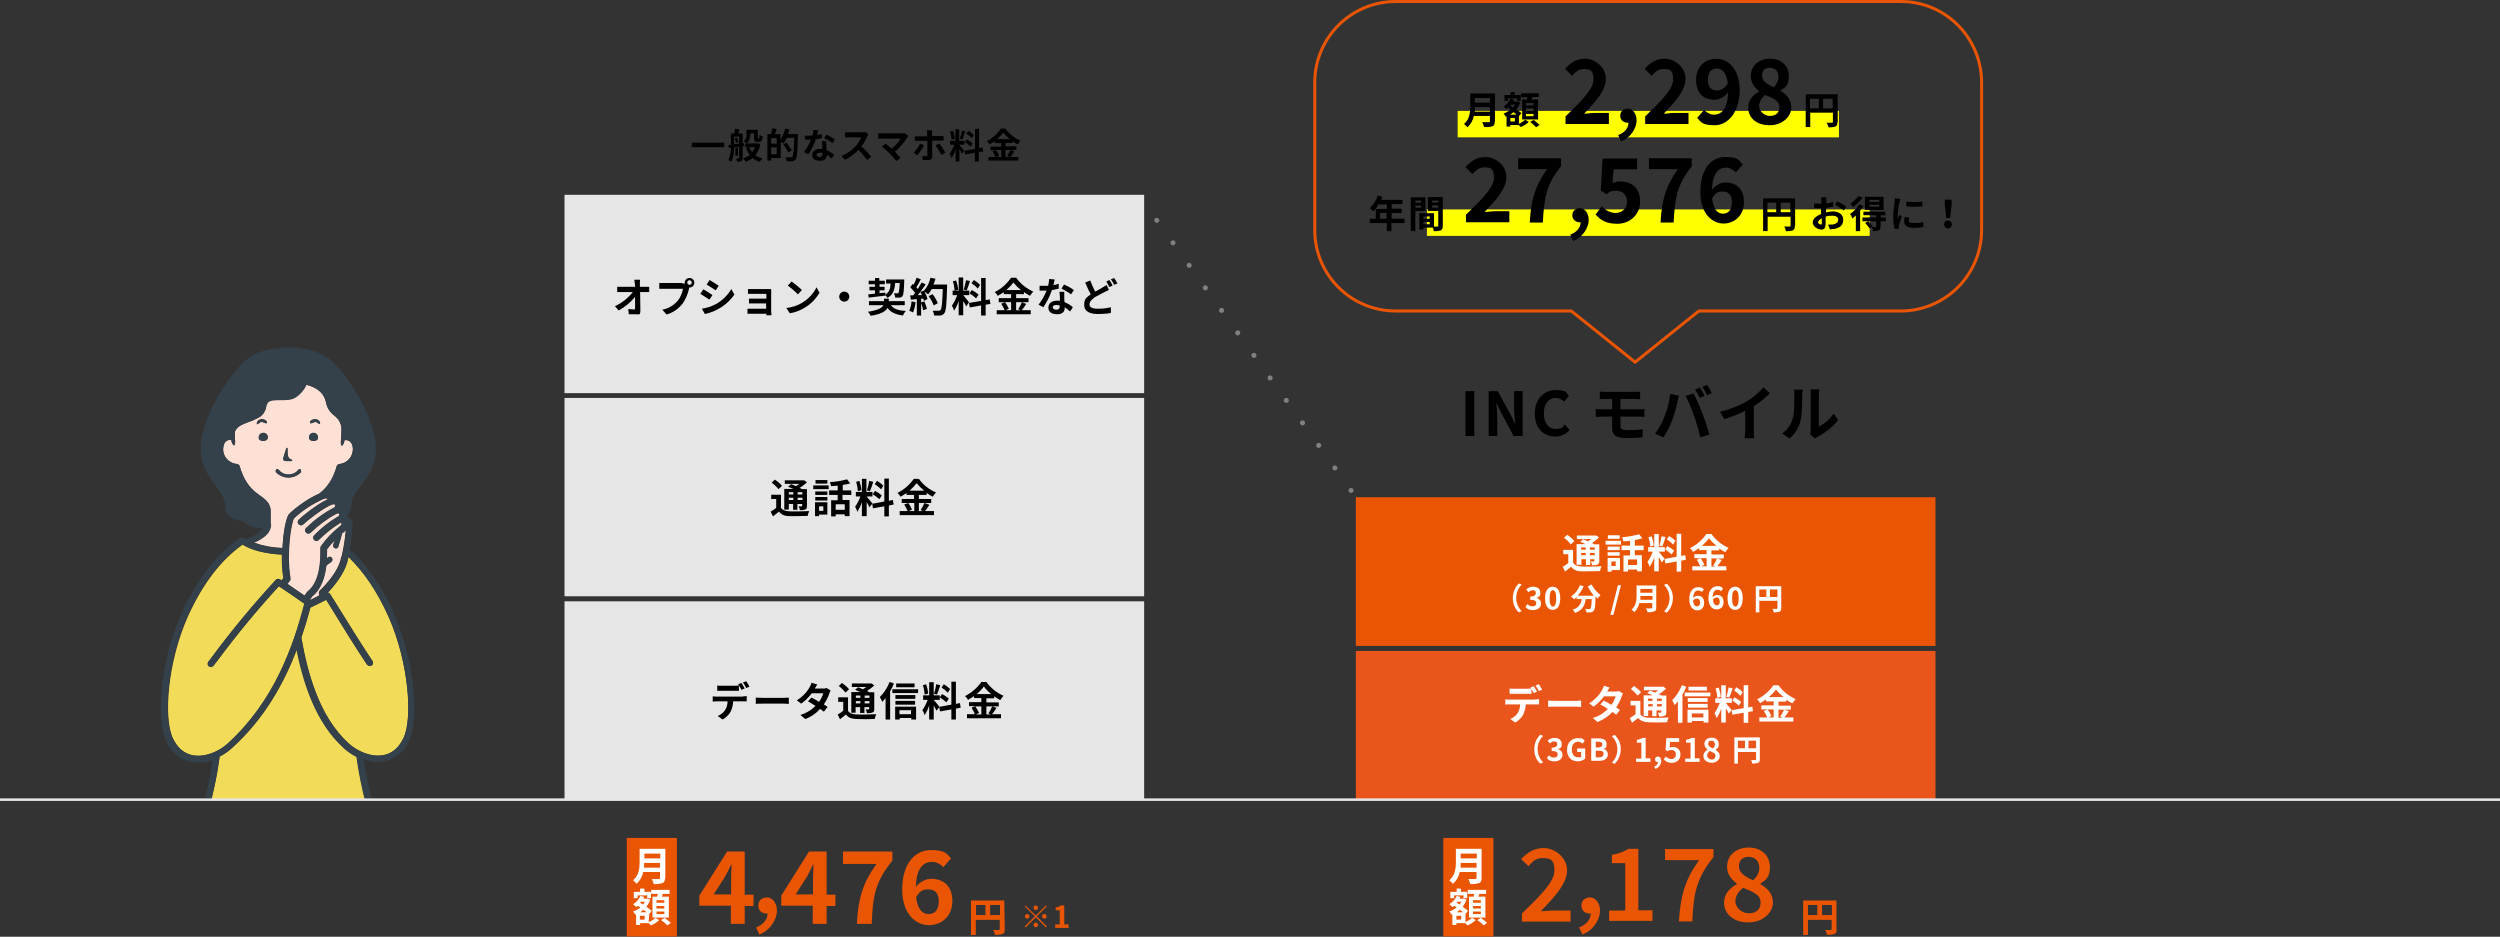 <?xml version="1.0" encoding="UTF-8"?>
<svg id="_レイヤー_1" xmlns="http://www.w3.org/2000/svg" version="1.1" viewBox="0 0 992 371.7">
  <rect x="0" y="0" width="992" height="371.7" fill="#333333" stroke="none"/>
  <!-- Generator: Adobe Illustrator 29.0.0, SVG Export Plug-In . SVG Version: 2.1.0 Build 186)  -->
  <defs>
    <style>
      .st0 {
        fill: #fff;
      }

      .st1 {
        stroke: #e6e6e6;
      }

      .st1, .st2, .st3 {
        fill: none;
      }

      .st1, .st3 {
        stroke-miterlimit: 10;
      }

      .st4 {
        fill: #fee0d5;
      }

      .st2 {
        stroke: gray;
        stroke-dasharray: 0 11;
        stroke-linecap: round;
        stroke-linejoin: round;
        stroke-width: 2px;
      }

      .st5 {
        fill: #ea5504;
      }

      .st6 {
        fill: #34414a;
      }

      .st7 {
        fill: #f1db59;
      }

      .st3 {
        stroke: #ea5504;
        stroke-width: 1.2px;
      }

      .st8 {
        fill: #ff0;
      }

      .st9 {
        fill: #ea551c;
      }

      .st10 {
        fill: #e6e6e6;
      }
    </style>
  </defs>
  <line id="_線_155" class="st2" x1="452.6" y1="78.5" x2="540.2" y2="200.3"/>
  <rect id="_長方形_5566" class="st10" x="224" y="77.3" width="230" height="78.7"/>
  <rect id="_長方形_5567" class="st10" x="224" y="157.9" width="230" height="78.7"/>
  <rect id="_長方形_5568" class="st10" x="224" y="238.6" width="230" height="78.7"/>
  <rect id="_長方形_5569" class="st5" x="538" y="197.3" width="230" height="59"/>
  <rect id="_長方形_5570" class="st9" x="538" y="258.3" width="230" height="59"/>
  <path id="_パス_1491" d="M287.4,56.6v1.8h-12.9v-1.8h12.9Z"/>
  <path id="_パス_1492" d="M294.7,58.1v4.6c0,.6-.1,1-.5,1.2-.5.2-1.1.3-1.7.3-.1-.4-.2-.9-.4-1.3h1q.2,0,.2-.2v-4.4l-2,.2c0,1.8-.2,4.2-1.2,5.7-.3-.3-.7-.5-1.1-.7.7-1.5,1.1-3.1,1-4.8h-.8l-.2-1.2h1v-4.5h1.3c.2-.6.3-1.3.4-1.9l1.8.3c-.2.6-.4,1.2-.6,1.6h1.8v3.9h.6v1.1h-.6,0ZM291.3,57.1c.6,0,1.3,0,2-.2v-2.7h-2v2.9ZM292.4,54.6c.3.5.6,1.1.7,1.7l-1,.4c-.1-.6-.3-1.2-.6-1.8,0,0,.9-.3.9-.3ZM292.8,61.8h-1v-3.2h1v3.2ZM301.7,57.3c-.3,1.6-1,3-2,4.3.8.6,1.8,1,2.8,1.2-.4.4-.7.9-1,1.4-1.1-.3-2.1-.8-2.9-1.5-.8.7-1.8,1.2-2.8,1.5-.2-.5-.5-1-.9-1.4.9-.3,1.8-.7,2.6-1.3-.6-.8-1.1-1.8-1.4-2.8l1.3-.3h-1.7v-1.4h.6c-.4-.4-.8-.7-1.2-1,.8-.6,1.2-1.6,1.1-2.7v-1.8h4.5v3.5h.5q.1,0,.1-.3c0-.4.1-.8.1-1.2.4.3.8.5,1.2.6,0,.5-.1,1-.2,1.4-.1.2-.2.4-.5.6-.2,0-.5.2-.8.2h-.7c-.3,0-.7,0-.9-.3-.2-.2-.3-.5-.3-1.4v-1.7h-1.5v.4c.1,1.3-.4,2.7-1.4,3.6h4.5l.9.3h0ZM297.3,58.4c.3.7.7,1.4,1.1,2,.5-.6.9-1.3,1.2-2h-2.3Z"/>
  <path id="_パス_1493" d="M316.6,53.2v.8c-.2,6.3-.3,8.5-.9,9.2-.3.4-.8.7-1.3.8h-2.2c-.1-.6-.3-1.1-.5-1.6h2.1c.4,0,.5,0,.6-.2.4-.5.6-2.5.8-7.5h-3c-.3.8-.8,1.6-1.3,2.3-.3-.3-.7-.6-1.1-.8v6.5h-3.8v1h-1.5v-10.5h1.5c.2-.7.3-1.5.4-2.3l1.8.3c-.2.7-.5,1.4-.7,2h2.2v2.3c.9-1.4,1.5-2.9,1.9-4.5l1.6.4c-.1.6-.3,1.2-.5,1.8h3.9ZM308.2,54.8h-2.2v2.2h2.2v-2.2ZM308.2,61.2v-2.7h-2.2v2.7h2.2ZM312.8,60.5c-.6-1.1-1.2-2.2-2-3.2l1.3-.7c.7,1,1.4,2,2.1,3.1,0,0-1.4.8-1.4.8Z"/>
  <path id="_パス_1494" d="M326.1,54.8c-.8.2-1.6.4-2.4.5-.7,2.1-1.7,4.1-3,5.9l-1.7-.9c1.2-1.5,2.1-3.1,2.8-4.9h-2.4v-1.6h3c.2-.8.3-1.5.4-2.3l1.9.2c-.1.5-.3,1.2-.5,1.9.6,0,1.2-.2,1.9-.4v1.5h0ZM327.9,56v1.8c0,.4,0,1.1.1,1.8,1.1.4,2,1,2.9,1.8l-.9,1.5c-.6-.6-1.2-1-1.9-1.5h0c0,1.4-.7,2.4-2.7,2.4s-3.1-.8-3.1-2.3,1.1-2.4,3.1-2.4h.9c0-1-.1-2.2-.1-3.1h1.7ZM326.4,60.6h-1.1c-.8,0-1.3.3-1.3.8s.4.9,1.2.9,1.2-.5,1.2-1.3v-.3h0ZM330.3,56.8c-1-.8-2.2-1.5-3.3-2l.9-1.4c1.2.5,2.3,1.2,3.4,1.9l-1,1.5Z"/>
  <path id="_パス_1495" d="M344.5,53.4c-.2.3-.3.6-.5.9-.6,1.4-1.3,2.7-2.2,3.8,1.4,1.2,2.7,2.6,3.9,4l-1.6,1.4c-1.1-1.4-2.2-2.8-3.5-4-1.5,1.6-3.3,3-5.3,3.9l-1.4-1.5c2.2-.9,4.1-2.3,5.7-4,.9-1,1.6-2.2,2.1-3.4h-6.4v-2h6.5c.5,0,1,0,1.5-.2l1.2.9v.2Z"/>
  <path id="_パス_1496" d="M360.4,54.1c-.2.2-.3.4-.5.6-1.3,2.1-2.9,3.9-4.8,5.5.8.8,1.6,1.7,2.2,2.4l-1.6,1.3c-.8-1-1.7-2-2.7-3s-2-1.9-3.1-2.7l1.5-1.2c.6.4,1.5,1.2,2.4,2,1.4-1.1,2.6-2.5,3.6-4h-9v-2.1h10.7l1.3,1.1h0Z"/>
  <path id="_パス_1497" d="M366.7,57.7c-.8,1.4-1.7,2.7-2.7,3.9l-1.5-1c1.1-1.1,2-2.3,2.6-3.6,0,0,1.6.7,1.6.7ZM369.9,55.7v6.5c0,.8-.5,1.3-1.5,1.3h-2.3v-1.7c.4,0,.9.2,1.4.2s.5,0,.5-.5v-5.6h-5v-1.8h4.9v-1.2c0-.4-.1-.8-.1-1.2h2.1c-.1.4-.1.8-.1,1.2v1.1h4.6v1.8h-4.5ZM372.7,56.9c.9,1.2,1.7,2.4,2.4,3.7l-1.6.9c-.7-1.3-1.4-2.6-2.3-3.8,0,0,1.5-.8,1.5-.8Z"/>
  <path id="_パス_1498" d="M381.7,61c-.3-.6-.6-1.2-1-1.8v4.9h-1.5v-4.9c-.4,1.2-.9,2.4-1.6,3.5-.2-.6-.5-1.2-.8-1.7.8-1.1,1.4-2.3,1.9-3.6h-1.7v-1.5h2.1v-4.6h1.5v4.6h2.1v1.5h-2.1c.4.5,1.7,2.1,2,2.5,0,0-.9,1.1-.9,1.1ZM377.6,55.4c-.1-1.1-.3-2.2-.6-3.2l1.2-.3c.4,1,.6,2.1.7,3.2l-1.3.3h0ZM383,52.1c-.4,1.1-.8,2.5-1.1,3.3l-1-.3c.3-1.1.6-2.2.8-3.3l1.3.3h0ZM388.4,60.3v3.8h-1.6v-3.5l-3.9.7-.2-1.5,4.2-.7v-8h1.6v7.7l1.4-.3.2,1.6-1.7.2ZM383.6,55.3c.8.4,1.6,1,2.4,1.6l-.8,1.3c-.7-.7-1.5-1.3-2.3-1.7l.7-1.2h0ZM385.6,54.8c-.6-.7-1.4-1.3-2.2-1.8l.8-1.1c.8.5,1.6,1,2.2,1.7,0,0-.8,1.2-.8,1.2Z"/>
  <path id="_パス_1499" d="M402.5,60.1c-.5.8-1.1,1.6-1.6,2.2h3.2v1.4h-11.9v-1.4h2.8c-.3-.8-.7-1.6-1.2-2.2l1.3-.5h-2.1v-1.4h4.3v-1.4h-2.6v-.8c-.7.5-1.4.9-2.1,1.3-.3-.5-.6-.9-1-1.3,2.3-1.2,4.2-2.9,5.6-5h1.7c1.5,2.1,3.6,3.8,6,4.8-.4.5-.8,1-1.1,1.5-.7-.4-1.5-.8-2.1-1.3v.7h-2.7v1.4h4.3v1.4h-4.3v2.8h1.5l-.9-.4c.5-.8,1-1.6,1.3-2.4l1.6.6h0ZM395.2,59.5c.5.7,1,1.5,1.3,2.3l-1.1.5h1.9v-2.8h-2.1,0ZM400.7,55.2c-1-.8-1.8-1.6-2.6-2.6-.7,1-1.6,1.8-2.5,2.6h5.1Z"/>
  <path id="_パス_1500" d="M581.5,155.2h3.5v17.8h-3.5v-17.8Z"/>
  <path id="_パス_1501" d="M590.7,155.2h3.6l5.2,9.5,1.8,3.8h0c-.2-1.9-.5-4.2-.5-6.2v-7.1h3.4v17.8h-3.6l-5.1-9.5-1.8-3.8h0c.2,1.9.4,4.1.4,6.2v7.1h-3.4v-17.8h0Z"/>
  <path id="_パス_1502" d="M609,164.1c0-5.9,3.8-9.3,8.3-9.3s3.9.8,5.2,2.3l-1.9,2.3c-.8-.9-2-1.5-3.3-1.5-2.7,0-4.7,2.3-4.7,6.1s1.8,6.2,4.6,6.2,2.8-.7,3.7-1.8l1.9,2.2c-1.4,1.7-3.5,2.7-5.7,2.6-4.5,0-8.1-3.1-8.1-9.1Z"/>
  <path id="_パス_1503" d="M643,168.9c0,1.3.8,1.8,2.7,1.8s4.1-.1,6.2-.3l-.2,3.2c-1.6.1-4.3.2-6.5.2-4.4,0-5.5-1.5-5.5-3.9v-4.6h-3.9c-.7,0-1.9.1-2.6.1v-3.1c.7.1,1.9.1,2.6.1h3.9v-4.1h-2.6c-.9,0-1.6,0-2.3.1v-3c.7,0,1.5.1,2.3.1h11.5c.7,0,1.4,0,2.2-.1v3c-.6,0-1.3-.1-2.2-.1h-5.6v4.1h7.2c.5,0,1.7,0,2.3-.1v3.1c-.7-.1-1.8-.1-2.3-.1h-7.2v3.6h0Z"/>
  <path id="_パス_1504" d="M662.7,156.3l3.5.7c-.2.7-.5,1.9-.6,2.4-.5,2.4-1.2,4.9-2,7.2-.9,2.4-2.1,4.7-3.5,6.9l-3.4-1.4c1.5-2,2.8-4.3,3.7-6.7,1.2-2.9,2-5.9,2.3-9.1h0ZM668.8,157.1l3.2-1c1,1.9,2.6,5.5,3.5,7.9.9,2.2,2.1,6,2.8,8.4l-3.6,1.1c-.7-2.9-1.5-5.7-2.5-8.5-.9-2.7-2.1-5.4-3.4-7.9h0ZM676.4,157.1l-1.9.8c-.6-1.1-1.2-2.3-1.9-3.3l1.9-.8c.7.9,1.5,2.4,1.9,3.3h0ZM679.3,156l-1.9.8c-.6-1.1-1.2-2.3-1.9-3.3l1.9-.8c.7,1.1,1.3,2.1,1.9,3.3h0Z"/>
  <path id="_パス_1505" d="M695.9,170.8c0,1.1,0,2.1.2,3.1h-3.8c0-1,.2-2.1.2-3.1v-7.8c-2.6,1.3-5.4,2.4-8.3,3.3l-1.7-2.9c3.8-.9,7.5-2.3,10.9-4.3,2.4-1.5,4.5-3.3,6.3-5.4l2.6,2.3c-1.9,1.9-4.1,3.7-6.4,5.2v9.6h0Z"/>
  <path id="_パス_1506" d="M707.2,172c1.9-1.4,3.4-3.4,4.1-5.7.7-2.1.7-6.6.7-9.5s0-1.5-.2-2.2h3.5c0,.7-.2,1.4-.2,2.2,0,2.8,0,7.9-.7,10.3-.7,2.7-2.2,5.1-4.3,6.9l-2.9-2h0ZM718.3,172.4c0-.6.2-1.2.2-1.8v-14c0-.7,0-1.4-.2-2.1h3.6c0,.7-.2,1.4-.2,2.1v12.6c2.4-1.1,4.4-2.9,5.9-5.1l1.8,2.6c-2.2,2.7-5,4.9-8.1,6.6-.4.2-.7.4-1.1.7l-1.9-1.6Z"/>
  <path id="_パス_1507" d="M255.9,113.8h1.7v2.1h-3.6c0,2.3.1,5,.1,7.2s-.6,1.6-1.8,1.6h-2.8l-.2-2.1c.7,0,1.4.2,2.1.2s.6-.2.6-.7v-4.3c-1.8,2.2-4,4-6.5,5.4l-1.5-1.7c2.8-1.3,5.2-3.2,7.1-5.6h-6.2v-2.1h7.1c0-.4,0-.8-.1-1.2s-.1-1.1-.2-1.6h2.3c-.1.5-.1,1.1-.1,1.6v1.2h2,0Z"/>
  <path id="_パス_1508" d="M270.8,112.5h.9v-.3c0-1.1.8-1.9,1.9-1.9s1.9.8,1.9,1.9-.8,1.9-1.9,1.9h-.2v.5c-.5,2.1-1.3,4.1-2.5,5.8-1.6,2.1-3.9,3.7-6.4,4.4l-1.7-1.9c2.5-.5,4.7-1.8,6.3-3.8,1-1.3,1.6-2.9,1.9-4.5h-9.4v-2.3h9.2v.2ZM274.5,112.1c0-.5-.4-.9-.9-.9s-.9.4-.9.9h0c0,.5.4.9.9.9h0c.5,0,.9-.4.9-.9h0Z"/>
  <path id="_パス_1509" d="M282.7,117.1l-1.2,1.8c-1.2-.8-2.4-1.6-3.6-2.3l1.2-1.8c1.1.6,2.8,1.7,3.6,2.3ZM284,120.7c2.6-1.4,4.7-3.5,6.2-6l1.2,2.2c-2.8,4-7,6.7-11.7,7.7l-1.2-2.1c2-.3,3.8-.9,5.5-1.8h0ZM285.2,113.4l-1.2,1.8c-.9-.6-2.6-1.7-3.6-2.3l1.2-1.8c1,.6,2.8,1.8,3.6,2.3Z"/>
  <path id="_パス_1510" d="M306.1,124v1.1h-2v-.6h-7.5v-2h7.4v-2.1h-6.8v-1.9h6.9v-1.9h-7.3v-1.9h9.2v9.3Z"/>
  <path id="_パス_1511" d="M318.2,120.2c2.5-1.5,4.5-3.6,5.8-6.2l1.2,2.2c-1.5,2.4-3.5,4.5-5.9,5.9-1.8,1.1-3.8,1.9-5.9,2.2l-1.4-2.1c2.2-.2,4.3-.9,6.2-2h0ZM318.2,115.1l-1.6,1.7c-1.2-1.3-2.6-2.4-4-3.5l1.5-1.6c1.4,1,2.8,2.1,4.1,3.4Z"/>
  <path id="_パス_1512" d="M335,115.7c1.1,0,2,.9,2,2s-.9,2-2,2-2-.9-2-2,.9-2,2-2Z"/>
  <path id="_パス_1513" d="M353.5,121.1c1.1,1.5,2.9,2.1,5.9,2.3-.5.6-.9,1.2-1.1,1.8-3-.4-4.9-1.3-6.1-3-.8,1.3-2.6,2.5-6.7,3.1-.3-.6-.7-1.1-1.1-1.6,4.1-.6,5.6-1.6,6.2-2.6h-5.8v-1.6h6v-1h1.9v1h6.3v1.6h-5.5,0ZM344.5,116.8c.8,0,1.7-.2,2.7-.3v-1.3h-2.2v-1.4h2.2v-1h-2.5v-1.4h2.5v-1.1h1.7v1.1h2.2v1.4h-2.1v1h2v1.4h-2v1.1l2.3-.2v.8c1.6-1,2-2.4,2.1-4.4h-1.8v-1.6h7.2v.7c-.1,3.8-.3,5.4-.7,5.9-.3.4-.7.6-1.1.6h-1.8c0-.6-.2-1.2-.5-1.7h1.3c.2,0,.4,0,.5-.2.2-.3.4-1.3.5-3.9h-1.8c-.2,2.7-.8,4.7-3.1,5.9-.2-.4-.5-.8-.8-1.1v.2c-2.4.3-4.8.6-6.6.8l-.2-1.4h0Z"/>
  <path id="_パス_1514" d="M363.3,119.9c-.1,1.4-.5,2.8-1,4.1-.5-.3-1-.5-1.5-.7.5-1.2.8-2.4.9-3.7,0,0,1.6.3,1.6.3ZM375.8,113v.9c-.2,7-.4,9.5-1.1,10.4-.3.5-.9.8-1.5.9h-2.5c-.1-.7-.3-1.3-.6-1.9h2.4q.5,0,.7-.3c.5-.5.7-2.8.9-8.3h-4.4c-.4.7-.8,1.4-1.4,2.1-.5-.4-1-.7-1.5-1.1.5.9,1,1.9,1.2,3l-1.4.7c-.1-.3-.1-.6-.2-.9h-.9v6.7h-1.7v-6.5l-2.4.2-.2-1.7h1.2c.2-.3.5-.6.7-1-.6-.8-1.2-1.5-1.9-2.2l.9-1.3.4.3c.5-.9.9-1.8,1.2-2.8l1.7.6c-.6,1.1-1.2,2.3-1.8,3.2.2.2.4.5.6.7.5-.8,1-1.7,1.5-2.6l1.6.7c-.9,1.5-2,2.9-3.1,4.3h1.6c-.2-.5-.4-.9-.6-1.2l1.3-.6v.2c1.4-1.5,2.3-3.4,2.7-5.3l2,.4c-.2.8-.5,1.5-.8,2.3h5.4,0ZM366.8,119.6c.4,1,.8,2,1,3l-1.5.5c-.2-1.1-.5-2.1-.9-3.1l1.4-.4ZM370.5,121.2c-.5-1.3-1.2-2.6-2-3.7l1.5-.8c.9,1.1,1.6,2.3,2.1,3.6l-1.6.9Z"/>
  <path id="_パス_1515" d="M383.4,121.6c-.3-.7-.7-1.4-1.2-2.1v5.6h-1.8v-5.7c-.4,1.4-1.1,2.7-1.8,3.9-.2-.7-.5-1.4-.9-2,.9-1.3,1.6-2.7,2.1-4.2h-1.8v-1.8h2.4v-5.2h1.8v5.2h2.4v1.8h-2.4c.5.6,2,2.4,2.3,2.8,0,0-1.1,1.7-1.1,1.7ZM378.8,115.3c-.1-1.3-.3-2.5-.7-3.7l1.3-.3c.4,1.2.7,2.4.8,3.7l-1.4.3h0ZM384.9,111.5c-.4,1.3-.9,2.8-1.3,3.7l-1.2-.3c.4-1.2.7-2.5.9-3.7l1.6.3ZM391.1,120.9v4.3h-1.8v-4l-4.5.8-.3-1.8,4.8-.8v-9.1h1.8v8.8l1.6-.3.3,1.8s-1.9.3-1.9.3ZM385.6,115.1c1,.5,1.9,1.1,2.7,1.8l-1,1.5c-.8-.8-1.7-1.4-2.6-2l.9-1.3ZM388,114.5c-.7-.8-1.6-1.5-2.5-2.1l.9-1.3c.9.5,1.8,1.2,2.5,1.9l-.9,1.5Z"/>
  <path id="_パス_1516" d="M407.2,120.6c-.6.9-1.2,1.9-1.8,2.5h3.6v1.6h-13.5v-1.6h3.1c-.3-.9-.8-1.8-1.3-2.6l1.5-.6h-2.5v-1.6h4.9v-1.6h-2.9v-.8c-.8.6-1.6,1-2.4,1.5-.3-.6-.7-1.1-1.2-1.5,2.6-1.3,4.8-3.2,6.5-5.7h2c1.7,2.4,4.1,4.3,6.8,5.5-.5.5-.9,1.1-1.3,1.7-.8-.5-1.7-1-2.4-1.5v.8h-3.1v1.6h4.9v1.6h-4.9v3.2h1.8l-1-.4c.6-.9,1.1-1.8,1.5-2.8l1.7.7h0ZM398.8,119.9c.6.8,1.1,1.7,1.5,2.6l-1.3.6h2.2v-3.2h-2.4ZM405.1,115.1c-1.1-.9-2.1-1.9-3-3-.8,1.1-1.8,2.1-2.8,3h5.8Z"/>
  <path id="_パス_1517" d="M420.2,114.5c-.9.2-1.8.4-2.8.6-.8,2.4-2,4.7-3.4,6.8l-1.9-1c1.3-1.7,2.4-3.6,3.2-5.6h-2.8v-1.9h3.4c.2-.9.4-1.8.4-2.7l2.2.2c-.1.5-.3,1.3-.5,2.2.7,0,1.4-.3,2.1-.5v1.8h0ZM422.3,115.9v2c0,.4,0,1.2.1,2,1.2.5,2.3,1.1,3.3,2l-1.1,1.7c-.7-.6-1.4-1.2-2.1-1.7v.2c0,1.5-.8,2.6-3,2.6s-3.5-.9-3.5-2.6,1.3-2.8,3.5-2.8.7,0,1.1,0c0-1.2-.1-2.6-.2-3.5h1.9ZM420.5,121.2c-.4,0-.8-.2-1.3-.2-.9,0-1.5.4-1.5.9s.5,1,1.4,1,1.3-.4,1.4-1.1v-.6ZM425,116.8c-1.2-.9-2.5-1.6-3.8-2.3l1-1.6c1.4.6,2.7,1.3,3.9,2.2,0,0-1.1,1.7-1.1,1.7Z"/>
  <path id="_パス_1518" d="M440,115c-.5.3-1,.6-1.6.8-1.3.7-2.6,1.4-3.9,2.1-1.3.9-2.2,1.8-2.2,2.9s1.1,1.7,3.3,1.7,3.5-.2,5.2-.6v2.3c-1.7.3-3.4.4-5.1.4-3.1,0-5.5-.9-5.5-3.6s1.1-3,2.6-4.2c-.7-1.3-1.5-3-2.2-4.7l2-.8c.6,1.5,1.2,3,2,4.4,1.2-.7,2.3-1.2,3-1.7.5-.3,1-.6,1.5-.9l.9,1.9h0ZM440.2,111.1c.5.7.9,1.4,1.3,2.2l-1.3.6c-.4-.8-.8-1.5-1.2-2.2l1.2-.6ZM442.1,110.3c.5.7.9,1.4,1.3,2.2l-1.3.5c-.4-.8-.8-1.5-1.3-2.2l1.3-.5Z"/>
  <path id="_パス_1519" d="M309.8,201.3c.6,1.1,1.7,1.5,3.4,1.6,1.9.1,5.7,0,7.9-.1-.3.6-.5,1.2-.6,1.9-2,.1-5.4.1-7.3.1s-3.2-.6-4.1-1.8c-.7.6-1.5,1.2-2.4,1.9l-.9-1.9c.8-.4,1.5-.9,2.2-1.5v-3.5h-2v-1.7h3.9v5h-.1ZM308.9,194.1c-.8-1-1.7-1.9-2.7-2.6l1.3-1.2c1,.7,2,1.5,2.8,2.5l-1.4,1.3h0ZM313,202.2h-1.8v-8.2h3.6c-.7-.3-1.5-.6-2.1-.9l1.2-1c.6.2,1.2.5,1.9.8.4-.3.9-.5,1.3-.9h-5.7v-1.4h7.7c0-.1,1.1.8,1.1.8-.9.8-1.8,1.5-2.9,2.2.4.2.7.3,1,.5h1.9v6.6c0,.8-.1,1.2-.6,1.4-.7.3-1.4.4-2.2.3-.1-.5-.2-1-.5-1.5h1.2c.2,0,.2-.1.2-.2v-.7h-1.9v2.3h-1.7v-2.3h-1.7v2.2h0ZM313,195.3v.9h1.8v-.9h-1.8ZM314.8,198.4v-.9h-1.8v.9h1.8ZM318.4,195.3h-1.9v.9h1.9v-.9ZM318.4,198.4v-.9h-1.9v.9h1.9Z"/>
  <path id="_パス_1520" d="M322.7,192.6h6.1v1.5h-6.1v-1.5ZM328.4,204.2h-3.4v.6h-1.6v-5.5h4.9v4.9h.1ZM328.3,196.4h-4.8v-1.4h4.8v1.4ZM323.5,197.2h4.8v1.4h-4.8v-1.4ZM328.3,191.9h-4.7v-1.4h4.7v1.4ZM325,200.9v1.8h1.7v-1.8h-1.7ZM334.3,196.3v2.1h2.8v6.4h-1.9v-.7h-3.6v.8h-1.8v-6.4h2.6v-2.1h-3.4v-1.8h3.4v-1.9c-.9.1-1.8.2-2.6.2-.1-.6-.3-1.1-.5-1.6,2.3-.1,4.6-.5,6.8-1.1l1.3,1.6c-1,.3-2,.5-3,.6v2.2h3.4v1.8h-3.5,0ZM335.2,200.1h-3.6v2.2h3.6v-2.2Z"/>
  <path id="_パス_1521" d="M345,201.3c-.3-.7-.7-1.4-1.1-2.1v5.6h-1.9v-5.6c-.4,1.4-1.1,2.7-1.8,3.9-.2-.7-.5-1.4-.9-2,.9-1.3,1.6-2.7,2.1-4.1h-1.8v-1.8h2.4v-5.2h1.8v5.2h2.4v1.8h-2.3c.5.6,2,2.4,2.3,2.8l-1.2,1.5h0ZM340.4,194.9c-.1-1.3-.3-2.5-.7-3.7l1.3-.4c.4,1.2.7,2.4.8,3.7l-1.4.4h0ZM346.5,191.2c-.4,1.3-.9,2.8-1.3,3.7l-1.2-.3c.4-1.2.7-2.5.9-3.8l1.6.4h0ZM352.7,200.6v4.3h-1.8v-4l-4.5.8-.3-1.8,4.8-.9v-9.1h1.8v8.8l1.6-.3.3,1.8-1.9.4ZM347.2,194.8c1,.5,1.9,1.1,2.7,1.8l-1,1.5c-.8-.8-1.7-1.4-2.6-2l.9-1.3ZM349.6,194.2c-.7-.8-1.6-1.5-2.5-2.1l.9-1.3c.9.5,1.8,1.2,2.5,1.9l-.9,1.5h0Z"/>
  <path id="_パス_1522" d="M368.8,200.3c-.6.9-1.2,1.9-1.8,2.5h3.6v1.6h-13.6v-1.6h3.1c-.3-.9-.8-1.8-1.3-2.6l1.5-.6h-2.5v-1.6h4.9v-1.6h-3v-.8c-.8.6-1.6,1-2.4,1.5-.3-.6-.7-1.1-1.2-1.5,2.6-1.3,4.8-3.2,6.5-5.6h2c1.7,2.4,4.1,4.3,6.8,5.4-.5.5-.9,1.1-1.3,1.7-.8-.4-1.7-1-2.4-1.5v.8h-3.1v1.6h4.9v1.6h-4.9v3.2h1.7l-1-.4c.6-.9,1.1-1.8,1.5-2.8l2,.7h0ZM360.4,199.6c.6.8,1.1,1.7,1.5,2.6l-1.3.6h2.2v-3.2h-2.4ZM366.7,194.7c-1.1-.9-2.1-1.9-3-3-.8,1.1-1.8,2.1-2.8,3h5.8Z"/>
  <path id="_パス_1523" d="M294.8,276.3c.5,0,1,0,1.5-.1v2.1h-5.4c0,1.4-.4,2.8-1,4.1-.7,1.3-1.9,2.4-3.2,3.1l-1.9-1.4c1.2-.5,2.2-1.3,2.9-2.3.7-1.1,1-2.3,1-3.5h-4.4c-.5,0-1.1,0-1.5.1v-2.1c.5.1,1,.1,1.5.1h10.5ZM286.3,274.1h-1.7v-2.1c.6.1,1.1.1,1.7.1h5.2c.6,0,1.2,0,1.7-.1v2.1h-6.9ZM294.2,273.7c-.4-.8-.8-1.5-1.3-2.2l1.3-.5c.4.6,1,1.6,1.3,2.2l-1.3.5ZM296.1,273c-.4-.8-.8-1.5-1.3-2.2l1.3-.5c.5.7.9,1.4,1.3,2.2l-1.3.5Z"/>
  <path id="_パス_1524" d="M299.9,276.8c.6,0,1.8.1,2.6.1h8.6c.7,0,1.5-.1,1.9-.1v2.5c-.4,0-1.2-.1-1.9-.1h-8.6c-.9,0-2,0-2.6.1v-2.5Z"/>
  <path id="_パス_1525" d="M329.6,274c-.2.4-.4.7-.5,1.1-.5,1.6-1.3,3-2.2,4.4.6.4,1.1.7,1.5,1l-1.5,1.9c-.5-.4-1-.8-1.5-1.1-1.6,1.8-3.6,3.2-5.9,4l-1.9-1.6c2.3-.7,4.3-1.9,6-3.6-1.1-.7-2.2-1.4-3-1.8l1.4-1.5c.9.4,1.9,1,3,1.7.7-1,1.3-2.2,1.7-3.4h-4.6c-1.2,1.6-2.6,3-4.2,4.1l-1.7-1.3c2.1-1.3,3.9-3.1,5.1-5.3.3-.5.6-1.1.7-1.7l2.3.7c-.4.6-.8,1.3-1,1.6h3.3c.5,0,1,0,1.4-.2l1.6,1h0Z"/>
  <path id="_パス_1526" d="M336.4,281.9c.6,1.1,1.7,1.5,3.4,1.6,1.9.1,5.7,0,7.9-.1-.3.6-.5,1.2-.6,1.9-2,.1-5.4.1-7.3,0s-3.2-.5-4.1-1.8c-.7.6-1.5,1.2-2.4,1.9l-.9-1.9c.8-.4,1.5-.9,2.2-1.5v-3.5h-2v-1.8h3.9v5.2h-.1ZM335.5,274.8c-.8-1-1.7-1.9-2.7-2.6l1.3-1.2c1,.7,2,1.5,2.8,2.5l-1.4,1.3h0ZM339.6,282.8h-1.8v-8.2h3.6c-.7-.3-1.5-.6-2.1-.9l1.2-1c.6.2,1.2.5,1.9.8.4-.3.9-.5,1.3-.9h-5.7v-1.4h7.8c0-.1,1.1.8,1.1.8-.9.8-1.8,1.5-2.9,2.2.4.2.7.3,1,.5h1.9v6.6c0,.8-.1,1.2-.7,1.4-.7.3-1.4.3-2.2.3-.1-.5-.2-1-.5-1.5h1.2c.1,0,.2-.1.2-.2v-.7h-1.9v2.3h-1.7v-2.3h-1.8v2.2h.1ZM339.6,276v.9h1.8v-.9h-1.8ZM341.4,279.1v-.9h-1.8v.9h1.8ZM345,276h-1.9v.9h1.9v-.9ZM345,279.1v-.9h-1.9v.9h1.9Z"/>
  <path id="_パス_1527" d="M354.7,271.2c-.4,1.1-.9,2.1-1.5,3.1v11.2h-1.8v-8.5c-.4.5-.9,1-1.3,1.5-.3-.7-.6-1.3-1-1.9,1.7-1.7,3-3.7,3.9-6l1.7.6h0ZM364.3,273.5v1.5h-10.2v-1.5h10.2ZM355.1,280.4h8.4v5.1h-1.9v-.6h-4.6v.6h-1.8v-5.1h-.1ZM363.2,277.3h-7.9v-1.5h7.9v1.5ZM355.3,278.1h7.8v1.5h-7.8v-1.5ZM362.9,272.7h-7.3v-1.5h7.3v1.5ZM356.9,281.8v1.6h4.6v-1.6h-4.6Z"/>
  <path id="_パス_1528" d="M371.6,282c-.4-.7-.7-1.4-1.1-2.1v5.6h-1.8v-5.6c-.4,1.4-1.1,2.7-1.8,3.9-.2-.7-.5-1.4-.9-2,.9-1.3,1.6-2.7,2.1-4.1h-1.8v-1.8h2.4v-5.2h1.8v5.2h2.4v1.8h-2.4c.5.6,2,2.3,2.3,2.8l-1.2,1.5h0ZM366.9,275.6c-.1-1.3-.3-2.5-.7-3.7l1.3-.4c.4,1.2.7,2.4.8,3.7l-1.4.4h0ZM373.1,271.9c-.4,1.3-.9,2.8-1.3,3.7l-1.2-.3c.4-1.2.7-2.5.9-3.8l1.6.4h0ZM379.3,281.2v4.3h-1.8v-4l-4.5.8-.3-1.8,4.8-.9v-9.1h1.8v8.8l1.6-.3.3,1.8-1.9.4h0ZM373.8,275.4c1,.5,1.9,1.1,2.7,1.8l-1,1.5c-.8-.8-1.7-1.4-2.6-2l.9-1.3ZM376.1,274.9c-.7-.8-1.6-1.5-2.5-2.1l.9-1.3c.9.5,1.8,1.2,2.5,1.9l-.9,1.5Z"/>
  <path id="_パス_1529" d="M395.4,280.9c-.6.9-1.2,1.9-1.8,2.5h3.6v1.6h-13.5v-1.6h3.1c-.3-.9-.8-1.8-1.3-2.6l1.5-.6h-2.5v-1.6h4.9v-1.6h-2.9v-.8c-.8.6-1.6,1-2.4,1.5-.3-.6-.7-1.1-1.2-1.5,2.6-1.3,4.8-3.2,6.5-5.6h2c1.7,2.4,4.1,4.3,6.8,5.5-.5.5-.9,1.1-1.3,1.7-.8-.4-1.7-1-2.4-1.5v.8h-3.1v1.6h4.9v1.6h-4.9v3.2h1.8l-1-.4c.6-.9,1.1-1.8,1.5-2.8l1.7.6h0ZM387,280.3c.6.8,1.1,1.7,1.5,2.6l-1.3.6h2.2v-3.2h-2.4ZM393.3,275.4c-1.1-.9-2.1-1.9-2.9-3-.8,1.1-1.8,2.1-2.8,3h5.7,0Z"/>
  <path id="_パス_1530" class="st0" d="M624.2,223.2c.6,1.1,1.7,1.5,3.4,1.6,1.9.1,5.7,0,7.9-.1-.3.6-.5,1.2-.6,1.9-2,.1-5.4.1-7.3.1s-3.2-.6-4.2-1.8c-.7.6-1.5,1.2-2.4,1.9l-.9-1.9c.8-.4,1.5-.9,2.2-1.5v-3.5h-2v-1.7h3.9v5h0ZM623.3,216c-.8-1-1.7-1.9-2.7-2.6l1.3-1.2c1,.7,2,1.5,2.8,2.5l-1.4,1.3h0ZM627.4,224.1h-1.8v-8.2h3.6c-.7-.3-1.5-.7-2.2-.9l1.2-1c.6.2,1.2.5,1.9.8.4-.3.9-.5,1.3-.9h-5.7v-1.4h7.7c0-.1,1.1.8,1.1.8-.9.8-1.8,1.5-2.8,2.2.3.2.7.3,1,.5h1.9v6.6c0,.8-.2,1.2-.7,1.4-.7.3-1.4.3-2.2.3,0-.5-.2-1-.5-1.5h1.2c.2,0,.2-.1.2-.2v-.7h-1.6v2.3h-1.7v-2.3h-1.8v2.2h-.1ZM627.4,217.2v.9h1.8v-.9h-1.8ZM629.2,220.3v-.9h-1.8v.9h1.8ZM632.8,217.2h-1.9v.9h1.9v-.9ZM632.8,220.3v-.9h-1.9v.9h1.9Z"/>
  <path id="_パス_1531" class="st0" d="M637.1,214.6h6.1v1.5h-6.1v-1.5ZM642.8,226.2h-3.3v.6h-1.6v-5.4h4.9v4.8h0ZM642.7,218.3h-4.8v-1.4h4.8v1.4ZM637.9,219.1h4.8v1.4h-4.8v-1.4ZM642.7,213.8h-4.7v-1.4h4.7v1.4ZM639.4,222.8v1.8h1.7v-1.8h-1.7ZM648.7,218.2v2.1h2.8v6.4h-1.9v-.7h-3.6v.8h-1.8v-6.4h2.6v-2.1h-3.4v-1.8h3.4v-1.9c-.9.1-1.8.2-2.7.2,0-.6-.3-1.1-.5-1.6,2.3-.2,4.6-.6,6.8-1.2l1.3,1.6c-1,.3-2,.5-3,.7v2.2h3.5v1.8h-3.5,0ZM649.6,222h-3.6v2.2h3.6v-2.2Z"/>
  <path id="_パス_1532" class="st0" d="M659.4,223.2c-.3-.7-.7-1.4-1.2-2.1v5.6h-1.8v-5.6c-.4,1.4-1.1,2.7-1.8,3.9-.2-.7-.5-1.4-.9-2,.9-1.3,1.6-2.7,2.1-4.1h-1.8v-1.8h2.4v-5.2h1.8v5.2h2.4v1.8h-2.4c.5.6,2,2.4,2.3,2.8l-1.1,1.5h0ZM654.8,216.9c0-1.3-.3-2.5-.7-3.7l1.3-.4c.4,1.2.7,2.4.8,3.7l-1.4.4h0ZM660.9,213.1c-.4,1.3-.9,2.8-1.3,3.7l-1.2-.3c.4-1.2.7-2.5.9-3.7l1.6.3ZM667.1,222.5v4.3h-1.8v-4l-4.5.8-.3-1.8,4.8-.9v-9.1h1.8v8.8l1.6-.3.3,1.8-1.9.4h0ZM661.6,216.7c1,.5,1.9,1.1,2.7,1.8l-1,1.5c-.8-.8-1.7-1.4-2.6-2l.9-1.3h0ZM663.9,216.1c-.7-.8-1.6-1.5-2.5-2.1l.9-1.3c.9.5,1.8,1.2,2.5,1.9l-.9,1.5h0Z"/>
  <path id="_パス_1533" class="st0" d="M683.2,222.2c-.6.9-1.2,1.9-1.8,2.5h3.6v1.6h-13.5v-1.6h3.1c-.3-.9-.8-1.8-1.3-2.6l1.5-.6h-2.5v-1.6h4.9v-1.6h-3v-.8c-.8.6-1.6,1-2.4,1.5-.3-.6-.7-1.1-1.2-1.5,2.6-1.3,4.8-3.2,6.5-5.6h2c1.7,2.4,4.1,4.3,6.8,5.5-.5.5-.9,1.1-1.3,1.7-.8-.4-1.7-.9-2.4-1.5v.8h-3.1v1.6h4.9v1.6h-4.9v3.2h1.7l-1-.4c.6-.9,1.1-1.8,1.5-2.8l1.9.6h0ZM674.8,221.5c.6.8,1.1,1.7,1.5,2.6l-1.3.6h2.2v-3.2h-2.4ZM681.1,216.6c-1.1-.9-2.1-1.9-3-3-.8,1.1-1.8,2.1-2.8,3h5.8Z"/>
  <path id="_パス_1534" class="st0" d="M600.3,237.3c0-2.2.8-4.2,2.4-5.8l1.1.5c-2.9,2.9-2.9,7.6,0,10.5l-1.1.5c-1.6-1.4-2.4-3.5-2.4-5.7Z"/>
  <path id="_パス_1535" class="st0" d="M605.3,240.8l.8-1.1c.5.6,1.2.9,2,.9s1.5-.4,1.5-1.2-.5-1.4-2.4-1.4v-1.3c1.6,0,2.2-.6,2.2-1.4s-.4-1.1-1-1.1h-.2c-.6,0-1.2.3-1.7.8l-.9-1.1c.7-.7,1.7-1.1,2.7-1.1,1.7,0,2.9.8,2.9,2.4s-.6,1.7-1.5,2h0c1,.3,1.8,1.2,1.8,2.3,0,1.6-1.4,2.6-3.1,2.6s-2.4-.4-3.1-1.3h0Z"/>
  <path id="_パス_1536" class="st0" d="M613.1,237.4c0-3.1,1.2-4.6,3-4.6s3,1.5,3,4.6-1.2,4.6-3,4.6-3-1.5-3-4.6ZM617.5,237.4c0-2.5-.6-3.2-1.3-3.2s-1.3.7-1.3,3.2.6,3.3,1.3,3.3,1.3-.8,1.3-3.3h0Z"/>
  <path id="_パス_1537" class="st0" d="M631.5,231.9c.9,1.6,2.1,3.1,3.6,4.3-.5.4-.9.8-1.2,1.3-.2-.2-.5-.5-.8-.8h0c0,3.7-.3,5.1-.7,5.7-.3.3-.7.5-1.1.6h-1.8c0-.5-.2-1-.5-1.4.7,0,1.3.1,1.6.1s.4,0,.5-.2c.2-.2.4-1.3.5-3.8h-2.4c-.3,2.3-1.1,4.4-4.2,5.5-.2-.5-.6-.9-1-1.3,2-.4,3.5-2.2,3.6-4.2h-2v-.8c-.3.3-.6.6-1,.9-.4-.4-.8-.8-1.2-1.1,1.6-1.1,2.8-2.7,3.5-4.5l1.5.4c-.6,1.4-1.4,2.7-2.4,3.8h6.5c-1-1.1-1.8-2.4-2.5-3.7l1.5-.8h0Z"/>
  <path id="_パス_1538" class="st0" d="M642,232.2h1.2l-3,11.8h-1.2l3-11.8Z"/>
  <path id="_パス_1539" class="st0" d="M657.2,241.1c0,.9-.2,1.3-.8,1.5-.9.3-1.8.4-2.7.3,0-.5-.3-1-.6-1.5h2.1c.3,0,.4-.1.4-.4v-1.7h-5.1c-.3,1.4-1,2.6-2,3.6-.3-.4-.7-.7-1.1-1,1.8-1.5,2-3.8,2-5.7v-3.9h7.8v8.8h0ZM655.7,238v-1.5h-4.8v1.5h4.9-.1ZM650.9,233.7v1.5h4.8v-1.5h-4.8Z"/>
  <path id="_パス_1540" class="st0" d="M663.8,237.3c0,2.2-.8,4.2-2.4,5.8l-1.1-.5c2.9-2.9,2.9-7.6,0-10.5l1.1-.5c1.6,1.5,2.4,3.6,2.4,5.7Z"/>
  <path id="_パス_1541" class="st0" d="M675.2,234.9c-.3-.4-.8-.6-1.4-.6-1,0-1.9.8-1.9,3,.5-.6,1.1-.9,1.8-.9,1.5,0,2.5.9,2.5,2.8s-1,2.9-2.5,3h-.2c-1.7,0-3.2-1.4-3.2-4.5s1.6-4.7,3.4-4.7,1.8.3,2.4,1l-.9.9h0ZM674.6,239.1c0-1.1-.5-1.6-1.3-1.6s-1.2.4-1.5.9c.2,1.6.8,2.2,1.5,2.2s1.3-.4,1.3-1.5h0Z"/>
  <path id="_パス_7631" class="st0" d="M682.9,234.6c-.4-.4-.8-.6-1.4-.6-1,0-1.9.8-1.9,3,.5-.6,1.1-.9,1.8-.9,1.5,0,2.5.9,2.5,2.8s-1,2.8-2.6,2.9h-.2c-1.7,0-3.2-1.4-3.2-4.5s1.7-4.7,3.4-4.7,1.8.3,2.4,1l-.8,1ZM682.4,238.7c0-1.1-.5-1.6-1.2-1.6s-1.2.4-1.5.9c.2,1.6.8,2.2,1.5,2.2s1.2-.4,1.2-1.5h0Z"/>
  <path id="_パス_1543" class="st0" d="M685.5,237.4c0-3.1,1.2-4.6,3-4.6s3,1.5,3,4.6-1.2,4.6-3,4.6-3-1.5-3-4.6ZM689.9,237.4c0-2.5-.6-3.2-1.3-3.2s-1.3.7-1.3,3.2.6,3.3,1.3,3.3,1.3-.8,1.3-3.3h0Z"/>
  <path id="_パス_1544" class="st0" d="M706.8,241.3c0,.8-.2,1.2-.7,1.4-.7.2-1.5.3-2.3.3,0-.5-.3-1-.5-1.4h1.7c.2,0,.3-.1.3-.3v-2.9h-7.2v4.6h-1.4v-10.4h10.1v8.7h0ZM698.1,236.9h2.8v-3h-2.8v3ZM705.3,236.9v-3h-3v3h3Z"/>
  <path id="_パス_1545" class="st0" d="M609.2,277.5c.5,0,1,0,1.5-.1v2.1h-5.3c0,1.4-.4,2.8-1,4.1-.7,1.3-1.9,2.4-3.2,3.1l-1.9-1.4c1.2-.5,2.2-1.3,2.9-2.3.6-1.1,1-2.3,1-3.5h-4.4c-.5,0-1.1,0-1.5.1v-2.1c.5.1,1,.1,1.5.1h10.4ZM600.7,275.3h-1.7v-2.1c.6.1,1.1.1,1.7.1h5.3c.6,0,1.2-.1,1.7-.1v2.1h-7ZM608.6,275c-.4-.8-.8-1.5-1.3-2.2l1.3-.5c.5.7.9,1.4,1.3,2.2l-1.3.5ZM610.6,274.2c-.4-.8-.8-1.5-1.3-2.2l1.3-.5c.5.7.9,1.4,1.3,2.2l-1.3.5Z"/>
  <path id="_パス_1546" class="st0" d="M614.3,278c.6,0,1.8.1,2.6.1h8.6c.7,0,1.5-.1,1.9-.1v2.5c-.4,0-1.2-.1-1.9-.1h-8.6c-.9,0-2,0-2.6.1v-2.5Z"/>
  <path id="_パス_1547" class="st0" d="M644,275.2c-.2.4-.4.7-.5,1.1-.5,1.6-1.3,3-2.2,4.4.6.4,1.1.7,1.5,1l-1.5,1.9c-.5-.4-1-.8-1.5-1.1-1.6,1.8-3.7,3.1-5.9,4l-1.9-1.6c2.3-.6,4.3-1.9,6-3.6-1.1-.7-2.2-1.4-3-1.8l1.4-1.5c.8.4,1.9,1,3,1.7.7-1,1.3-2.2,1.7-3.4h-4.6c-1.2,1.6-2.6,3-4.2,4.1l-1.7-1.3c2.1-1.3,3.9-3.1,5.1-5.3.3-.5.6-1.1.7-1.7l2.3.7c-.4.6-.8,1.3-1,1.6h3.3c.5,0,.9-.1,1.4-.2l1.6,1h0Z"/>
  <path id="_パス_1548" class="st0" d="M650.8,283.2c.6,1.1,1.7,1.5,3.4,1.6,1.9.1,5.7,0,7.9-.1-.3.6-.5,1.2-.6,1.9-2,.1-5.4.1-7.3,0s-3.2-.5-4.2-1.7c-.7.6-1.5,1.2-2.4,1.9l-.9-1.9c.8-.4,1.5-.9,2.3-1.5v-3.5h-2v-1.8h3.9v5.1h-.1ZM649.8,276c-.8-1-1.7-1.9-2.7-2.6l1.3-1.2c1,.7,2,1.5,2.8,2.5l-1.4,1.3h0ZM653.9,284.1h-1.7v-8.2h3.6c-.7-.3-1.5-.7-2.2-.9l1.2-1c.5.2,1.2.5,1.9.8.4-.3.9-.5,1.3-.9h-5.7v-1.4h7.7c0-.1,1.1.8,1.1.8-.9.8-1.8,1.5-2.8,2.2.3.2.7.3,1,.5h1.9v6.6c0,.8-.2,1.2-.7,1.4-.7.3-1.4.3-2.2.3,0-.5-.2-1-.5-1.5h1.2c.2,0,.2-.1.2-.2v-.7h-1.9v2.3h-1.7v-2.3h-1.6v2.2h0ZM653.9,277.2v.9h1.8v-.9h-1.8ZM655.8,280.3v-.9h-1.8v.9h1.8ZM659.4,277.2h-1.9v.9h1.9v-.9ZM659.4,280.3v-.9h-1.9v.9h1.9Z"/>
  <path id="_パス_1549" class="st0" d="M669.1,272.5c-.4,1.1-.9,2.1-1.5,3.1v11.2h-1.8v-8.5c-.4.5-.9,1-1.3,1.5-.3-.7-.6-1.3-1-1.9,1.7-1.7,3-3.8,3.9-6l1.7.6h0ZM678.7,274.8v1.5h-10.2v-1.5h10.2ZM669.5,281.6h8.4v5.1h-1.9v-.6h-4.6v.6h-1.8v-5.1h-.1ZM677.6,278.5h-7.9v-1.5h7.9v1.5ZM669.8,279.3h7.8v1.5h-7.8v-1.5ZM677.3,274h-7.3v-1.5h7.3v1.5ZM671.3,283.1v1.6h4.6v-1.6h-4.6Z"/>
  <path id="_パス_1550" class="st0" d="M686,283.2c-.3-.7-.7-1.4-1.2-2.1v5.6h-1.8v-5.6c-.4,1.4-1.1,2.7-1.8,3.9-.2-.7-.5-1.4-.9-2,.9-1.3,1.6-2.7,2.1-4.1h-1.8v-1.8h2.4v-5.2h1.8v5.2h2.4v1.8h-2.4c.5.6,2,2.4,2.3,2.8l-1.1,1.5h0ZM681.4,276.9c0-1.3-.3-2.5-.7-3.7l1.3-.4c.4,1.2.7,2.4.8,3.7l-1.4.4h0ZM687.5,273.1c-.4,1.3-.9,2.8-1.3,3.7l-1.2-.3c.4-1.2.7-2.5.9-3.7l1.6.3ZM693.7,282.5v4.3h-1.8v-4l-4.5.8-.3-1.8,4.8-.8v-9.1h1.8v8.8l1.6-.3.3,1.8-1.9.3h0ZM688.2,276.7c1,.5,1.9,1.1,2.7,1.8l-.9,1.5c-.8-.8-1.7-1.4-2.6-2l.8-1.3ZM690.6,276.1c-.7-.8-1.6-1.5-2.5-2.1l.9-1.3c.9.5,1.8,1.2,2.5,1.9l-.9,1.5Z"/>
  <path id="_パス_1551" class="st0" d="M709.8,282.2c-.6.9-1.2,1.9-1.8,2.5h3.6v1.6h-13.5v-1.6h3.1c-.3-.9-.8-1.8-1.3-2.6l1.5-.6h-2.5v-1.6h4.9v-1.6h-3v-.8c-.8.6-1.6,1-2.4,1.5-.3-.6-.7-1.1-1.2-1.5,2.6-1.3,4.8-3.2,6.5-5.6h2c1.7,2.4,4.1,4.3,6.8,5.5-.5.5-.9,1.1-1.3,1.7-.8-.4-1.7-.9-2.4-1.5v.8h-3.1v1.6h4.9v1.6h-4.9v3.2h1.7l-1-.4c.6-.9,1.1-1.8,1.5-2.8l1.9.6h0ZM701.4,281.5c.6.8,1.1,1.7,1.5,2.6l-1.3.6h2.2v-3.2h-2.4ZM707.7,276.6c-1.1-.9-2.1-1.9-3-3-.8,1.1-1.8,2.1-2.8,3h5.8Z"/>
  <path id="_パス_1552" class="st0" d="M608.8,297.3c0-2.2.8-4.2,2.4-5.8l1.1.5c-2.9,2.9-2.9,7.6,0,10.5l-1.1.5c-1.6-1.4-2.4-3.5-2.4-5.7Z"/>
  <path id="_パス_1553" class="st0" d="M613.8,300.8l.8-1.1c.5.6,1.2.9,2,.9s1.5-.4,1.5-1.2-.5-1.4-2.4-1.4v-1.3c1.6,0,2.2-.6,2.2-1.4s-.4-1.1-1-1.1h-.2c-.6,0-1.2.3-1.7.8l-.9-1.1c.7-.7,1.7-1.1,2.7-1.1,1.7,0,2.9.8,2.9,2.4s-.6,1.7-1.5,2h0c1,.3,1.8,1.2,1.8,2.3,0,1.6-1.4,2.6-3.1,2.6s-2.4-.4-3.1-1.3h0Z"/>
  <path id="_パス_1554" class="st0" d="M621.8,297.5c0-2.9,1.9-4.6,4.3-4.6s2,.4,2.7,1.1l-.9,1.1c-.4-.5-1.1-.8-1.7-.8-1.5,0-2.5,1.2-2.5,3.1s.9,3.1,2.6,3.1.8-.1,1.1-.3v-1.8h-1.6v-1.4h3.2v4c-.8.7-1.8,1.1-2.9,1.1-2.5,0-4.3-1.6-4.3-4.6h0Z"/>
  <path id="_パス_1555" class="st0" d="M631.4,293h2.9c1.8,0,3.2.5,3.2,2.2s-.4,1.6-1.2,1.9h0c1,.3,1.7,1.2,1.7,2.2,0,1.8-1.5,2.6-3.4,2.6h-3.2v-8.9h0ZM634.2,296.6c1.1,0,1.6-.5,1.6-1.2s-.5-1.1-1.6-1.1h-1v2.3h1ZM634.4,300.5c1.2,0,1.9-.4,1.9-1.4s-.6-1.2-1.9-1.2h-1.2v2.6h1.2Z"/>
  <path id="_パス_1556" class="st0" d="M643.1,297.3c0,2.2-.8,4.2-2.4,5.8l-1.1-.5c2.9-2.9,2.9-7.6,0-10.5l1.1-.5c1.6,1.5,2.5,3.6,2.4,5.7Z"/>
  <path id="_パス_1562" class="st0" d="M698.3,301.3c0,.8-.2,1.2-.7,1.4-.7.2-1.5.3-2.3.3,0-.5-.3-1-.5-1.4h1.7c.2,0,.3-.1.3-.3v-2.9h-7.2v4.6h-1.4v-10.4h10.1v8.7h0ZM689.6,296.9h2.8v-3h-2.8v3ZM696.8,296.9v-3h-3v3h3Z"/>
  <rect id="_長方形_5574" class="st5" x="248.7" y="332.5" width="19.9" height="39.1"/>
  <path id="_パス_1843" class="st5" d="M398.7,368.8c0,1-.2,1.5-.9,1.8-1,.3-2,.4-3,.3-.1-.6-.4-1.3-.7-1.9.9.1,1.9,0,2.2,0s.4-.1.4-.4v-3.6h-9.5v6h-1.9v-13.7h13.2l.2,11.5h0ZM387.3,363.1h3.7v-4h-3.7v4ZM396.8,363.1v-4h-3.9v4h3.9Z"/>
  <path id="_パス_1844" class="st5" d="M411,363.3l4-4,.4.3-4,4,4,4-.4.4-4-4-4,4-.4-.4,4-4-4-4,.3-.3,4.1,4ZM408.5,363.6c0,.5-.4.9-.9.9s-.9-.4-.9-.9.4-.9.9-.9h0c.5,0,.9.5.9.9h0ZM411,361.1c-.5,0-.9-.4-.9-.9s.4-.9.9-.9.9.4.9.9h0c0,.5-.4.9-.9.9ZM411,366.1c.5,0,.9.4.9.9s-.4.9-.9.9-.9-.4-.9-.9h0c0-.5.4-.9.9-.9ZM413.5,363.6c0-.5.4-.9.9-.9s.9.4.9.9-.4.9-.9.9h0c-.5,0-.9-.4-.9-.9Z"/>
  <path id="_パス_1845" class="st5" d="M418.6,366.8h1.9v-5.6h-1.6v-1.1c.7-.1,1.4-.4,2.1-.8h1.3v7.5h1.7v1.4h-5.3v-1.4h-.1Z"/>
  <path id="_パス_1846" class="st0" d="M263.9,348.4c0,1.1-.3,1.7-1,2-1.1.3-2.3.5-3.5.4-.2-.7-.4-1.4-.8-2,1.1.1,2.4,0,2.8,0s.5-.1.5-.5v-2.3h-6.7c-.3,1.8-1.3,3.5-2.6,4.7-.4-.5-.9-1-1.4-1.4,2.4-2,2.6-5,2.6-7.4v-5.1h10.2v11.6h-.1ZM261.9,344.3v-1.9h-6.3c0,.6,0,1.2-.1,1.9h6.4ZM255.7,338.7v1.9h6.3v-1.9h-6.3Z"/>
  <path id="_パス_1847" class="st0" d="M257.4,365.9c1-.4,1.9-1,2.7-1.7l1.5.9c-1,.9-2.1,1.6-3.3,2.1l-.9-.9h-3.4v.7h-1.6v-4.1h-.3c-.2-.4-.6-.8-.9-1.2,1.1-.4,2-.9,2.9-1.6l-1-.7c-.2.2-.4.4-.7.5-.4-.4-.7-.8-1.2-1.1,1.3-.8,2.3-1.9,2.9-3.3l1.5.4c-.1.3-.2.5-.4.7h1.7c0-.1,1.1.4,1.1.4-.3,1-.9,2-1.5,2.8.8.6,1.6,1.1,2.1,1.6l-1,1.3h0l-.2,3.2h0ZM253,356.4h-1.5v-2.5h2.5v-1.3h1.7v1.3h2.6v2.5h-1.5v-1.1h-3.8v1.1h0ZM255.8,363.4h-1.9v1.5h1.9v-1.5ZM256.6,362c-.4-.3-.9-.7-1.3-1-.4.4-.9.7-1.3,1h2.6ZM254.3,357.8c-.1.1-.2.3-.3.4l1.1.7c.3-.3.6-.7.8-1.1h-1.6ZM260.8,355.8c.1-.3.1-.7.2-1.1h-2.6v-1.6h7.3v1.6h-2.7c-.1.4-.2.7-.4,1.1h2.8v8.3h-6.5v-8.3h1.9ZM263.6,357.2h-3.1v1h3.1v-1ZM263.6,359.5h-3.1v1h3.1v-1ZM263.6,361.7h-3.1v1h3.1v-1ZM263.7,364.2c.9.6,1.7,1.3,2.5,2l-1.4,1c-.7-.8-1.6-1.5-2.5-2.1l1.4-.9Z"/>
  <rect id="_長方形_5575" class="st5" x="572.7" y="332.5" width="19.9" height="39.1"/>
  <path id="_パス_1853" class="st5" d="M728.8,368.8c0,1-.2,1.5-.9,1.8-1,.3-2,.4-3,.3,0-.6-.4-1.3-.7-1.9.9.1,1.9,0,2.2,0s.4-.1.4-.4v-3.6h-9.4v6h-1.9v-13.7h13.2v11.5h.1ZM717.4,363.1h3.7v-4h-3.7v4ZM726.9,363.1v-4h-3.9v4h3.9Z"/>
  <path id="_パス_1856" class="st0" d="M587.9,348.4c0,1.1-.3,1.7-1,2-1.1.3-2.3.5-3.5.4-.2-.7-.4-1.4-.8-2,1.1.1,2.4,0,2.8,0s.5-.1.5-.5v-2.3h-6.7c-.3,1.8-1.3,3.5-2.7,4.7-.4-.5-.9-1-1.4-1.4,2.4-2,2.6-5,2.6-7.4v-5.1h10.2v11.6h0ZM585.9,344.3v-1.9h-6.3v1.9h6.4-.1ZM579.6,338.7v1.9h6.4v-1.9h-6.4Z"/>
  <path id="_パス_1857" class="st0" d="M581.4,365.9c1-.4,1.9-1,2.7-1.7l1.5.9c-1,.9-2.1,1.6-3.3,2.1-.3-.3-.6-.6-.9-.9h-3.5v.7h-1.6v-4.1h-.3c-.2-.4-.6-.8-.9-1.2,1.1-.4,2-.9,2.9-1.6l-1-.7c-.2.2-.4.4-.7.5-.4-.4-.7-.8-1.2-1.1,1.3-.8,2.3-1.9,2.9-3.3l1.5.4c0,.2-.2.5-.4.7h1.8c0-.1,1,.4,1,.4-.3,1-.9,2-1.5,2.8.8.6,1.6,1.1,2.1,1.6l-1,1.3h0v3.2h0ZM577,356.4h-1.5v-2.5h2.5v-1.3h1.7v1.3h2.5v2.5h-1.5v-1.1h-3.7v1.1ZM579.8,363.4h-1.9v1.5h1.9v-1.5ZM580.6,362c-.4-.3-.9-.7-1.3-1-.4.4-.9.7-1.3,1h2.6ZM578.3,357.8c0,.1-.2.3-.3.4l1.1.7c.3-.3.6-.7.8-1.1h-1.6ZM584.8,355.8c0-.3,0-.7.2-1.1h-2.6v-1.6h7.3v1.6h-2.7c0,.4-.3.7-.4,1.1h2.8v8.3h-6.5v-8.3h1.9ZM587.6,357.2h-3.1v1h3.1v-1ZM587.6,359.5h-3.1v1h3.1v-1ZM587.6,361.7h-3.1v1h3.1v-1ZM587.6,364.2c.9.6,1.7,1.3,2.5,2l-1.4,1c-.7-.8-1.6-1.5-2.5-2.1l1.4-.9Z"/>
  <path id="_パス_3439" class="st4" d="M94,184.1c.5.1.9.4,1.1.9,1.5,5.1,3.8,8.7,7.2,11l.4.3c2.4,1.7,4.7,3.3,4.7,6.5v5.2c0,3.8-3.4,5.8-6.6,7.3,3.6,1.3,7.4,2,11.3,2.1.3-6.4,1.4-11.7,2.4-13.2.7-1,6.6-6,12.2-8.4,3.2-2.4,5.5-5.9,6.9-10.8.1-.5.5-.8,1-.9,3.3-.3,5.7-3.1,5.4-6.4-.1-1.6-1.1-3.4-3.2-3.1h-.1c-.1.7-.3,1.3-.7,1.9-.1.1-.3.2-.4.3-.1-.1-.2-.3-.3-.5-.1-.6-.1-1.3,0-1.9v-.4c.1,0,.1-.4.1-.4v-.3c.1-1.2.1-2.4.1-3.6-.3-2-1.3-3.7-2.9-4.9-1.6-1.2-2.8-3-3.2-5-.9-4.4-4-6.1-7.8-7.2-1,2-2.5,3.8-4.4,5-1.6,1-3.8,1-5.9,1s-4.2,0-5,1c-.4.6-.6,1.2-.7,1.8-.2,1.6-1.1,3-2.5,3.9-1.4.8-2.9,1.5-4.4,2-1.9.7-3.7,1.4-4.5,2.4l-.2.2c-.4.4-.7,1-.8,1.6v1.7h0v1.1c.2.6.2,1.3,0,1.9,0,.2,0,.3-.3.5-.2,0-.3-.1-.4-.3-.4-.5-.7-1.2-.7-1.9h0c-2.1-.3-3.1,1.5-3.2,3.1-.6,3.3,1.9,6.2,5.2,6.5h.2ZM123,167.5c0-.2.2-.3.3-.5.2-.3.6-.4.9-.5h.4c.2-.1.3-.1.5-.1s.3,0,.5.1c0,0,.3.1.4.1.3.1.6.4.8.7,0,.2.2.4.2.6v.4s-.3,0-.4-.1c-.2-.1-.5-.3-1-.6,0,0,0-.1-.2-.1h-.6s-.2,0-.2.1c-.4.2-.8.3-1.2.4h-.4v-.5h0ZM124.4,171.8c1,0,1.7.8,1.8,1.8h0c0,1-.8,1.4-1.8,1.4s-1.8-.4-1.8-1.4.8-1.8,1.8-1.8ZM112.4,181.8c.3-1.1,1.1-3.8,1.2-3.9,0-.1.2-.2.3-.2h0s.2.2.2.3c0,2.4,0,4,1.7,4.4,0,0,.2.2.2.3s0,.2-.3.2h-1.9c-.4.1-.9-.1-1.2-.4-.2-.2-.3-.5-.2-.7h0ZM109.5,186.4c.2-.3.5-.4.8-.2h0s0,.1.2.1c1.7,2.2,4.9,2.6,7.1.9h0c.3-.3.6-.6.9-.9.2-.2.5-.3.8-.1v.2c.2.4.2.8,0,1.1-2.7,2.6-7,2.6-9.7,0-.3-.3-.4-.7-.1-1.1ZM104.5,174.9c-1,0-1.8-.4-1.8-1.4s.8-1.8,1.8-1.8,1.8.8,1.8,1.8c0,1-.9,1.4-1.8,1.4h0ZM102.1,167.2c.2-.3.5-.5.8-.7,0-.1.3-.1.4-.1.2,0,.3-.1.5-.1h.5s.3,0,.4.1c.3.1.7.3.9.5,0,.1.2.3.3.5v.4h-.4c-.4-.1-.8-.2-1.2-.4,0,0-.2,0-.2-.1h-.6s0,0-.2.1c-.5.2-.8.5-1,.6,0,.1-.2.1-.4.1v-.4c0-.2.2-.4.3-.5h-.1Z"/>
  <path id="_パス_3440" class="st7" d="M141.6,300.3c-1.3-.6-2.6-1.4-3.7-2.3-.5-.4-.9-.7-1.3-1.1-11.2-10.2-16.1-26-18.8-39.1-5.1,13.3-12.8,27.4-25.8,39.1-1.4,1.3-3,2.4-4.8,3.2-.6,4.2-1.4,8.9-2.3,12.9-.3,1.4-.7,2.8-1,4.1h60.9c-.3-1.3-.6-2.7-.9-4.1-.9-3.9-1.7-8.5-2.3-12.7h0Z"/>
  <path id="_パス_3441" class="st4" d="M135.6,220.8v-.4c.8-3.3,1.3-6.7,1.6-10.1-.3.3-.6.6-1,.9-.2.1-.3.2-.5.3-.3,1.4-.9,3.5-1.5,5.3-.1.4-.5.7-1,.7s-.2,0-.3-.1c-.6-.2-.9-.8-.7-1.3h0c.2-.6.4-1.2.6-1.9-1.1,1.1-2.2,2.3-3.1,3.6v3.6h.1l.4-.3c.5-.4,1.1-.3,1.5.2s.3,1.1-.2,1.5l-.4.3c-.4.3-1.1.8-1.6,1.2-.5,4.2-1.8,9.1-5.6,12.2l-.9,1.2h0c0,.1,0,.2.2.3l3.5-1.8v-.2c-.3-.5-.2-1.1,0-1.5,7.4-7.2,8.4-11.9,8.7-13.7h.2Z"/>
  <path id="_パス_3442" class="st4" d="M114,231.7c1.5,1,3.7,2.5,6.9,4.7l1-1.4c0-.1.2-.2.3-.3,5.1-4,5-12.8,5-16.2v-1c0-.2,0-.4.2-.6,2.1-3,4.7-5.6,7.5-7.9.6-.4.8-.8.7-1.2-.1-.2-.3-.4-.5-.3h0c-3.1,1.9-6,4.2-8.6,6.8-.5.5-1.3.5-1.8,0h0c-.5-.5-.5-1.3,0-1.8,2.7-2.8,5.9-5.3,9.2-7.3h0c.6-.3.9-.7.8-1.1-.1-.3-.3-.4-.5-.4s-.2,0-.3.1h-.2c-3.8,2-7.3,4.6-10.4,7.6-.5.5-1.3.5-1.8,0s-.5-1.3,0-1.8c3.3-3.2,7-6,11.1-8.1h0c.4-.2.6-.6.5-1-.1-.3-.5-.5-.8-.4-.1,0-.2.1-.4.1h-.1c-3.4,1.2-10.5,6.9-11.3,7.8-.5.6-1.3.6-1.8.2-.6-.5-.6-1.3-.2-1.8h0c.9-1.1,7.5-6.4,11.6-8.2,0-.1-.1-.1-.1-.2-.2-.3-.8-.3-1.6,0-4.3,1.9-8.3,4.5-11.7,7.7-1,1.5-3.1,13.3-1.4,23.8,0,.3,0,.7-.2.9l-1,1.3h0Z"/>
  <path id="_パス_3443" class="st7" d="M154.4,245.1c-.2-.4-.3-.7-.5-1.1-4.4-9.7-9.6-17.3-15.6-23.1h0c0,.1-.1.4-.1.4-.4,1.9-1.4,6.7-8.1,13.8.4.1.7.3.9.6l2.2,3.5c6.2,10,9.4,15.2,14.1,22.3l.5.7c.4.6.3,1.4-.2,1.8-.6.4-1.4.3-1.8-.2h-.1c-5-7.6-8.2-12.8-14.6-23.2l-1.6-2.6c-1.3.6-3.7,1.8-6.3,3.1-1,3.8-2.2,7.8-3.6,11.9,2.4,13.6,6.9,31.2,18.8,42,3.4,3.1,9,5.7,14,4.6,3.4-.7,6-3,7.8-6.8,3.7-8.1,1.9-30-5.8-47.7h0Z"/>
  <path id="_パス_3444" class="st7" d="M120.9,239.6c-3.4-2.4-8.3-5.7-10.2-7-8.7,9.5-16.9,19.4-24.6,29.8l-1.4,1.8c-.5.5-1.3.6-1.8.1-.5-.4-.6-1.1-.2-1.7l.4-.5,1-1.3c7.9-10.7,16.4-20.9,25.4-30.7.2-.2.5-.4.8-.4s.5-.1,1.5.6l.7-1c-.4-3.1-.6-6.2-.5-9.2-6.5-.3-12.3-1.8-15.7-4-8.7,6.2-15.7,15.4-21.5,28l-.4.9c-7.8,17.7-9.6,39.7-5.8,47.9,1.8,3.8,4.4,6.1,7.8,6.8,5,1,10.7-1.6,14.1-4.6,18.1-16.7,25.8-38.3,30.4-55.5h0Z"/>
  <path id="_パス_3445" class="st6" d="M104.4,171.8c-1,0-1.7.8-1.8,1.8,0,1,.8,1.4,1.8,1.4s1.8-.4,1.8-1.4-.8-1.8-1.8-1.8Z"/>
  <path id="_パス_3446" class="st6" d="M124.4,174.9c1,0,1.8-.4,1.8-1.4s-.8-1.8-1.8-1.8-1.8.8-1.8,1.8.8,1.4,1.8,1.4Z"/>
  <path id="_パス_3447" class="st6" d="M115.8,182.4c-1.8-.4-1.8-2-1.7-4.4,0-.1,0-.3-.3-.3s-.2.1-.2.2-.9,2.8-1.2,3.9v.8c.3.3.8.4,1.2.4h1.9s.3-.1.3-.3c0,0,0-.2,0-.3h0Z"/>
  <path id="_パス_3448" class="st6" d="M119.3,187.6c.3-.3.3-.8,0-1.1-.2-.3-.5-.4-.8-.2h0c-1.7,2.3-4.9,2.7-7.1,1h0c-.3-.3-.6-.6-.9-.9-.2-.2-.6-.3-.8-.1h0c-.2.5-.2.9,0,1.2,2.6,2.7,6.9,2.7,9.6,0h0Z"/>
  <path id="_パス_3449" class="st6" d="M103.5,167.5h.6s.2,0,.2.1c.4.1.8.3,1.2.4h.4v-.4c0-.2-.2-.3-.3-.5-.2-.3-.6-.5-.9-.5s-.3-.1-.4-.1h-.5c-.2,0-.3,0-.5.1,0,0-.3.1-.4.1-.3.1-.6.4-.8.7,0,.2-.2.4-.2.6v.4s.3,0,.4-.1c.2-.1.5-.3,1-.6,0,0,0-.2,0-.2h.1Z"/>
  <path id="_パス_3450" class="st6" d="M123.4,167.9c.4-.1.8-.2,1.2-.4,0,0,.2,0,.2-.1h.8c.5.3.8.6,1,.7,0,.1.2.1.4.1v-.4c0-.2,0-.4-.2-.6-.2-.3-.5-.6-.8-.7,0-.1-.3-.1-.4-.1-.2,0-.3-.1-.5-.1h-.5s-.3,0-.4.1c-.3.1-.6.3-.9.5,0,.1-.2.3-.3.5v.4h.4Z"/>
  <path id="_パス_3451" class="st6" d="M156.2,243c-4.9-10.6-10.6-18.9-17.4-25,.7-4.1,1-7.5,1.1-9,.2-1.2-.2-2.4-.9-3.3-.4-.5-1-.7-1.6-.8.9-.7,1.6-1.8,1.9-2.9.1-.5.1-.9.1-1.3.1-1.6.2-3.2,2.7-6.4l.4-.6c3.8-5,7.8-10.1,6.3-19.4-1.7-10.7-10.2-24.4-17-30.9-4.8-4.5-12.1-5.5-17.4-5.5h0c-5.3,0-12.6,1-17.4,5.5-6.9,6.5-15.3,20.1-17,30.9-1.5,9.3,2.5,14.4,6.3,19.4l.4.6c2.4,3.2,2.5,4.7,2.7,6.4v1.3c.2,1.5,2.1,4.1,6.1,4.7,1,.2,1.9.6,2.6,1.2,1.3,1,2.7,1.9,6.3,1.4-.8,2-3.6,3.3-6.1,4.4l-.7.3c-.3-.2-.5-.3-.7-.5-.4-.3-1.1-.4-1.5-.1-9.4,6.4-17,16.1-23.2,29.6-8.7,19-10.3,42.1-6.3,51,2.1,4.5,5.4,7.4,9.6,8.3.4.1.9.2,1.3.2h3.4c.3,0,.6-.1.9-.1h.2l1-.2h.4c0-.1.7-.3.7-.3h.4c0-.1.6-.3.6-.3h0c-.5,3.7-1.3,7.7-2.1,11.1-.3,1.5-.7,3-1,4.4-.2.7.4.5,1.1.6h.3c.6,0,1,.5,1.2-.1v-.3c.3-1.3.6-2.7.9-4.1.9-3.9,1.8-8.6,2.3-12.9,1.7-.9,3.3-2.1,4.7-3.4,12.9-11.7,20.7-25.8,25.8-39.1,2.7,13.2,7.5,28.9,18.8,39.1.4.4.8.7,1.3,1.1,1.2.9,2.4,1.7,3.7,2.3.6,4.2,1.4,8.8,2.3,12.7.3,1.4.6,2.8,1,4.1,0,.1,0,.2.1.3,0,.1.9.3,1.6.1s1.1,0,1-.7c-.3-1.4-.7-2.9-1-4.4-.8-3.4-1.6-7.3-2.1-11,1.8.6,3.8,1,5.7,1s1.9-.1,2.8-.3c4.2-.9,7.5-3.7,9.6-8.3,3.9-8.7,2.3-31.8-6.4-50.8h.2ZM107.4,208v-5.2c0-3.2-2.3-4.8-4.7-6.5l-.4-.3c-3.4-2.4-5.8-6-7.2-11,0-.5-.6-.8-1.1-.9-3.2-.3-5.7-3.1-5.4-6.4,0-1.6,1.1-3.4,3.2-3.1h0c0,.7.3,1.3.7,1.9,0,.1.3.2.4.3,0-.1.2-.3.3-.4v-2.9h0v-1.8c0-.6.3-1.1.8-1.6l.2-.2c.8-1,2.6-1.7,4.5-2.4,1.5-.5,3-1.2,4.4-2,1.3-.9,2.2-2.3,2.5-3.9,0-.7.4-1.3.7-1.8.8-1,2.9-1,5-1s4.4,0,5.9-1c1.9-1.2,3.5-3,4.4-5.1,3.8,1.1,6.9,2.8,7.8,7.2.4,2,1.6,3.8,3.2,5,1.6,1.2,2.7,2.9,2.9,4.9,0,1.2-.1,2.4-.1,3.6v1.1c-.2.6-.2,1.3-.1,1.9,0,.2.1.3.3.5.2,0,.3-.1.4-.3.4-.5.7-1.2.7-1.9h.1c2.1-.3,3.1,1.5,3.2,3.1.2,3.3-2.2,6.1-5.4,6.4-.5.1-.9.4-1,.9-1.4,4.9-3.7,8.4-6.9,10.8-5.6,2.4-11.6,7.4-12.2,8.4-1,1.5-2.1,6.8-2.4,13.2-3.9-.1-7.7-.8-11.3-2.1,3.4-1.6,6.8-3.6,6.8-7.4h-.2ZM126.7,236.2v.2l-3.4,1.8c0,0,0-.1-.2-.2h0c0-.1.8-1.3.8-1.3,3.8-3,5.1-8,5.6-12.2.5-.5,1.1-.9,1.6-1.2l.4-.3c.5-.4.5-1,.2-1.5h0c-.4-.4-1-.5-1.5-.2l-.4.3h-.1c.1-1.2.1-2.2.1-3v-.6c1-1.3,2-2.5,3.1-3.6-.2.6-.4,1.3-.6,1.9-.2.6.1,1.2.7,1.3h0c.1,0,.2.1.3.1.5,0,.9-.3,1-.8.6-1.8,1.1-3.9,1.5-5.3.1-.1.3-.2.5-.3.4-.3.7-.6,1-.9-.3,3.4-.8,6.8-1.5,10.1v.4c-.5,1.8-1.4,6.5-8.8,13.9-.4.3-.5.9-.2,1.4h-.1ZM115.1,229.4c-1.6-10.5.4-22.2,1.5-23.8,3.4-3.2,7.4-5.9,11.7-7.7.7-.3,1.3-.3,1.6,0,0,.1.1.1.1.2-4.1,1.8-10.7,7.2-11.6,8.2-.5.6-.4,1.4.2,1.8.6.5,1.4.4,1.8-.2h0c.8-.9,8-6.6,11.3-7.8h.5c.3-.2.7,0,.8.3.1.4-.1.8-.5,1h0c-4.1,2.1-7.8,4.9-11.1,8.1-.5.5-.5,1.3,0,1.8s1.3.5,1.8,0h0c3.1-3,6.6-5.6,10.4-7.6h.2c.1,0,.2-.1.3-.1.3,0,.5.2.5.4.1.4-.2.9-.8,1.1h0c-3.4,2-6.5,4.5-9.2,7.3-.5.5-.5,1.3,0,1.8s1.3.5,1.8,0h0c2.6-2.7,5.4-5,8.5-6.9.2-.1.5,0,.6.2h0c.1.5-.2.9-.7,1.3-2.9,2.3-5.4,4.9-7.5,7.9,0,.2-.2.4-.2.6v1.1c0,3.3,0,12.2-5,16.2,0,.1-.2.2-.3.3l-1,1.4c-3.2-2.2-5.4-3.7-6.8-4.7l.9-1.3c.2-.3.3-.6.2-.9h0ZM90.3,295c-3.4,3.1-9,5.7-14.1,4.6-3.4-.7-6-3-7.8-6.8-3.7-8.2-2-30.2,5.8-47.9,0-.3.3-.6.4-.9,5.8-12.7,12.8-21.9,21.5-28,3.5,2.3,9.2,3.7,15.7,4,0,3.1,0,6.2.6,9.3l-.7,1c-1.1-.6-1.2-.6-1.5-.6s-.6.2-.8.4c-9,9.8-17.5,20-25.4,30.7l-1,1.3-.4.5c-.4.6-.3,1.4.2,1.8.6.4,1.4.3,1.8-.2h0l1.4-1.8c5.5-7.3,13.8-18.1,24.6-29.8,1.9,1.2,6.7,4.5,10.1,6.9-4.4,17.3-12.1,38.9-30.4,55.5h0ZM160.1,292.8c-1.8,3.8-4.4,6.1-7.8,6.8-5,1-10.7-1.6-14-4.6-11.9-10.8-16.4-28.5-18.8-42,1.4-4.1,2.6-8.1,3.6-11.9,2.6-1.3,5-2.5,6.3-3.1l1.6,2.6c6.4,10.4,9.6,15.6,14.6,23.1.4.6,1.2.8,1.8.4s.8-1.2.4-1.8l-.5-.7c-4.7-7.1-7.9-12.3-14.1-22.3l-2.2-3.5c-.2-.3-.5-.5-.9-.6,6.7-7.1,7.7-11.9,8.1-13.8v-.3h.1c6,5.8,11.2,13.4,15.6,23.1.2.4.3.7.5,1.1,7.7,17.6,9.4,39.5,5.7,47.6h0Z"/>
  <line id="_線_196" class="st1" y1="317.3" x2="992" y2="317.3"/>
  <rect id="_長方形_5605" class="st8" x="578.4" y="44" width="151.3" height="10.5"/>
  <rect id="_長方形_5606" class="st8" x="566.2" y="83.1" width="175.7" height="10.5"/>
  <path id="_パス_3671" d="M593.1,48.2c0,1.1-.2,1.6-.9,1.9-1.1.3-2.2.4-3.3.3-.2-.7-.4-1.3-.8-1.9h2.6c.3,0,.5,0,.5-.4v-2.1h-6.4c-.3,1.7-1.2,3.3-2.5,4.5-.4-.5-.9-.9-1.4-1.3,2.3-1.9,2.5-4.8,2.5-7.1v-5h9.8v11.1h0ZM591.2,44.3v-1.8h-6v1.8h6.1,0ZM585.2,38.9v1.8h6v-1.8h-6Z"/>
  <path id="_パス_3672" d="M602.6,49.2c1-.4,1.8-1,2.6-1.7l1.4.9c-.9.9-2,1.5-3.2,2-.3-.3-.5-.6-.8-.8h-3.3v.6h-1.5v-3.9h-.3c-.2-.4-.5-.8-.9-1.2,1-.4,1.9-.9,2.8-1.6l-1-.7c-.2.2-.4.4-.7.5-.3-.4-.7-.7-1.1-1,1.2-.8,2.2-1.8,2.7-3.1l1.5.4c0,.2-.2.5-.3.7h1.7l1,.4c-.3,1-.8,1.9-1.5,2.7.8.5,1.5,1.1,2,1.5l-1,1.2h0v3.1h-.1ZM598.4,40.1h-1.4v-2.4h2.4v-1.2h1.6v1.2h2.4v2.4h-1.4v-1h-3.6v1ZM601.1,46.8h-1.8v1.4h1.8v-1.4ZM601.8,45.5c-.4-.3-.8-.6-1.3-1-.4.4-.8.7-1.3,1h2.6ZM599.7,41.5s-.2.3-.3.4l1,.7c.3-.3.5-.7.7-1.1,0,0-1.4,0-1.4,0ZM605.9,39.6l.2-1h-2.5v-1.6h7v1.5h-2.6c0,.4-.2.7-.4,1h2.7v7.9h-6.3v-7.9h1.9,0ZM608.5,40.9h-3v.9h3v-.9ZM608.5,43h-3v1h3v-1ZM608.5,45.2h-3v.9h3v-.9ZM608.5,47.6c.9.6,1.7,1.3,2.4,2l-1.4.9c-.7-.8-1.5-1.4-2.3-2.1,0,0,1.3-.8,1.3-.8Z"/>
  <path id="_パス_3678" d="M729.1,48.4c0,1-.2,1.5-.8,1.8-.9.3-1.9.4-2.8.3,0-.6-.4-1.2-.7-1.8h2.1c.3,0,.4,0,.4-.4v-3.6h-9v5.7h-1.8v-13h12.7v11h-.1ZM718.2,43h3.5v-3.8h-3.5v3.8ZM727.2,43v-3.8h-3.8v3.8h3.8Z"/>
  <path id="_パス_3679" d="M557.2,88.5h-5.1v3.2h-1.8v-3.2h-6.8v-1.7h2.4v-3.9h4.4v-1.8h-3.3c-.6,1-1.2,1.9-2,2.7-.5-.4-1-.8-1.5-1.2,1.5-1.4,2.6-3.1,3.2-5l1.8.5c0,.4-.3.8-.5,1.2h8.5v1.7h-4.3v1.8h4v1.7h-4v2.3h5.1v1.7h-.1ZM550.2,86.8v-2.3h-2.6v2.3h2.6Z"/>
  <path id="_パス_3680" d="M561.6,83.7v8h-1.8v-13.4h5.8v5.4h-4ZM561.6,79.6v.8h2.3v-.8h-2.3ZM563.9,82.4v-.8h-2.3v.8h2.3ZM572.5,89.6c0,1-.2,1.5-.8,1.8-.9.3-1.8.4-2.8.3,0-.5-.2-.9-.4-1.4h-3.7v.8h-1.6v-6.5h5.8v5.3h1.3c.2,0,.4,0,.4-.3v-5.9h-4.1v-5.5h5.9v11.4h0ZM564.8,85.9v.9h2.5v-.9h-2.5ZM567.3,89v-.9h-2.5v.9h2.5ZM568.3,79.6v.8h2.4v-.8h-2.4ZM570.7,82.4v-.9h-2.4v.9h2.4Z"/>
  <path id="_パス_3687" d="M712.2,89.6c0,1-.2,1.5-.8,1.8-.9.3-1.9.4-2.8.3,0-.6-.3-1.2-.6-1.8h2.1c.3,0,.4,0,.4-.4v-3.5h-9.1v5.7h-1.8v-13h12.7v10.9h-.1ZM701.3,84.2h3.5v-3.8h-3.5v3.8ZM710.4,84.2v-3.8h-3.8v3.8h3.8Z"/>
  <path id="_パス_3688" d="M724.5,84.3c.9-.2,1.9-.4,2.8-.4,2.3,0,4.1,1.2,4.1,3.2s-.9,3.1-3.3,3.7c-.6,0-1.3.2-2,.2l-.7-1.9h1.8c1.2-.2,2.2-.8,2.2-1.9s-.9-1.6-2.2-1.6-1.9,0-2.8.4v2.8c0,1.8-.7,2.3-1.6,2.3-1.5,0-3.5-1.2-3.5-2.8s1.5-2.6,3.3-3.4v-2.3h-2.8v-1.8h2.9v-2.5h2v2.4c.9,0,1.8-.3,2.7-.6v1.9c-.9.2-1.9.3-2.8.5v1.9h0ZM722.9,88.4v-1.8c-.9.5-1.5,1.1-1.5,1.6s.7.9,1.1.9.4-.2.4-.7h0ZM729,79.9c1.3.6,2.5,1.3,3.6,2.1l-.9,1.5c-1.1-.8-2.3-1.6-3.6-2.2l.9-1.4Z"/>
  <path id="_パス_3689" d="M739.4,81.7c-.4.7-.8,1.3-1.3,1.9v8.1h-1.7v-6.2c-.4.4-.9.8-1.4,1.2-.2-.6-.5-1.3-.9-1.8,1.5-1,2.7-2.3,3.7-3.8l1.6.6h0ZM739.1,78.4c-1.1,1.5-2.4,2.7-3.9,3.8-.3-.5-.5-1-.9-1.5,1.2-.8,2.3-1.8,3.1-2.9l1.7.6h0ZM748.3,87.8h-2.1v2.1c0,.8-.2,1.2-.7,1.5-.8.2-1.5.3-2.3.3,0-.6-.3-1.1-.5-1.6h1.5c.2,0,.3,0,.3-.2v-2.1h-3.2c.6.6,1.2,1.2,1.8,1.9l-1.3.9c-.5-.8-1.1-1.5-1.7-2.1l1.1-.7h-2.2v-1.5h5.5v-.9h-5.1v-1.4h8.7v1.4h-1.8v.9h2v1.5h0ZM747.5,83.3h-7.5v-5.2h7.4v5.2h0ZM745.7,79.3h-3.9v.8h3.9v-.8ZM745.7,81.2h-3.9v.8h3.9v-.8Z"/>
  <path id="_パス_3690" d="M754.1,79c0,.4-.3.9-.4,1.3-.4,1.8-.6,3.6-.7,5.4v1c.2-.5.5-1,.7-1.5l.9.7c-.4,1.2-.8,2.4-1.1,3.6v1.3h-1.7c-.4-1.5-.6-3.1-.6-4.8s.3-3.9.6-5.9c0-.5,0-1,.2-1.5,0,0,2.1.4,2.1.4ZM757.6,86.3c0,.4-.2.8-.2,1.2,0,.7.6,1,2.1,1s2.5,0,3.7-.4v2c-1.3.2-2.6.3-3.8.3-2.6,0-3.8-.9-3.8-2.4s0-1.3.2-1.9c0,0,1.8.2,1.8.2ZM762.8,80v1.9c-2.1.2-4.2.2-6.4,0v-1.9c2.2.2,4.3.2,6.4,0h0Z"/>
  <path id="_パス_3691" d="M771.4,89.1c0-.9.6-1.6,1.5-1.6s1.6.6,1.6,1.5-.6,1.6-1.5,1.6h-.2c-.7,0-1.4-.7-1.4-1.5h0ZM771.7,81.4v-2.2h2.7v2.2l-.6,5.1h-1.5l-.6-5.1h0Z"/>
  <path id="_パス_3692" class="st3" d="M754.3.6h-200.5c-17.7,0-32.1,14.4-32.1,32.1v58.6c0,17.8,14.4,32.1,32.1,32.1h69.7l25.3,20.3,25.3-20.3h80.1c17.7,0,32.1-14.4,32.1-32.1h0v-58.5c0-17.8-14.3-32.2-32-32.2h0Z"/>
  <g>
    <path class="st0" d="M649.2,301h2.1v-6.3h-1.8v-1.1c.9-.2,1.6-.4,2.2-.8h1.3v8.1h1.9v1.4h-5.7v-1.3h0Z"/>
    <path class="st0" d="M656.4,304.2c1-.4,1.5-1.1,1.5-1.9v-1.3l.6,1.1c-.2.2-.4.3-.7.3-.6,0-1.1-.4-1.1-1.1s.5-1.1,1.2-1.1,1.3.7,1.3,1.8-.9,2.6-2.3,3.1l-.5-.9Z"/>
    <path class="st0" d="M660.2,301.3l.8-1.1c.6.5,1.3,1,2.2,1s1.8-.7,1.8-1.8-.7-1.8-1.8-1.8-1,.2-1.5.5l-.8-.5.3-4.7h5.1v1.5h-3.6l-.2,2.3c.4-.2.8-.3,1.3-.3,1.6,0,3,.9,3,3s-1.6,3.3-3.4,3.3-2.5-.7-3.2-1.4h0Z"/>
    <path class="st0" d="M668.7,301h2.1v-6.3h-1.8v-1.1c.9-.2,1.6-.4,2.2-.8h1.3v8.1h1.9v1.4h-5.7v-1.3h0Z"/>
    <path class="st0" d="M675.9,300c0-1.2.8-2,1.7-2.5h0c-.7-.6-1.3-1.3-1.3-2.3,0-1.5,1.2-2.5,2.9-2.5s2.8,1,2.8,2.6-.7,1.8-1.3,2.2h0c.9.6,1.7,1.3,1.7,2.6s-1.3,2.6-3.2,2.6c-2-.1-3.3-1.2-3.3-2.7h0ZM680.7,299.9c0-1-1-1.4-2.3-1.9-.6.4-1,1.1-1,1.8s.8,1.6,1.8,1.6,1.5-.6,1.5-1.5ZM680.5,295.4c0-.8-.5-1.5-1.4-1.5s-1.3.5-1.3,1.3.9,1.4,1.9,1.8c.5-.5.8-1,.8-1.6h0Z"/>
  </g>
  <g>
    <path class="st5" d="M603.9,362.5c7.9-7.7,12.9-12.7,12.9-17.1s-1.7-4.9-4.7-4.9-4,1.5-5.6,3.2l-2.9-2.8c2.6-2.8,5.2-4.4,9.1-4.4s9.1,3.5,9.1,8.8-4.7,10.3-10.4,16.3c1.5-.1,3.4-.3,4.8-.3h7v4.4h-19.3v-3.2h0Z"/>
    <path class="st5" d="M638.5,361.3h6.4v-18.8h-5.3v-3.3c2.8-.5,4.8-1.3,6.6-2.4h3.9v24.4h5.6v4.2h-17.2v-4.1h0Z"/>
    <path class="st5" d="M674.2,341.3h-13.5v-4.4h19.2v3.2c-6.7,8.3-7.9,14.3-8.4,25.5h-5.3c.6-10.2,2.5-16.7,8-24.3h0Z"/>
    <path class="st5" d="M684.1,358.2c0-3.6,2.4-5.9,5.1-7.4v-.2c-2.2-1.6-3.9-3.7-3.9-6.7,0-4.6,3.7-7.6,8.6-7.6s8.4,3.1,8.4,7.7-2,5.3-3.8,6.6v.2c2.6,1.5,5,3.6,5,7.4s-3.9,7.8-9.7,7.8c-5.6.1-9.7-3.2-9.7-7.8h0ZM698.6,358.1c0-3.1-3-4.2-6.9-5.8-1.8,1.3-3.1,3.2-3.1,5.4s2.3,4.7,5.3,4.7,4.7-1.6,4.7-4.3h0ZM698.1,344.4c0-2.5-1.5-4.4-4.2-4.4s-3.9,1.5-3.9,3.9,2.6,4.1,5.7,5.4c1.5-1.5,2.4-3.1,2.4-4.9Z"/>
  </g>
  <path class="st5" d="M626.6,368c2.9-1.1,4.6-3.2,4.6-5.6l-.3-3.9,2,3.2c-.6.6-1.3.8-2.1.8-1.8,0-3.3-1.1-3.3-3.2s1.6-3.2,3.5-3.2,3.9,2,3.9,5.3-2.6,7.8-7,9.4l-1.3-2.8h0Z"/>
  <path class="st5" d="M300,368c2.9-1.1,4.6-3.2,4.6-5.6l-.3-3.9,2,3.2c-.6.6-1.3.8-2.1.8-1.8,0-3.3-1.1-3.3-3.2s1.6-3.2,3.5-3.2,3.9,2,3.9,5.3-2.6,7.8-7,9.4l-1.3-2.8h0Z"/>
  <path d="M642.1,53.6c2.6-1,4.1-2.8,4.1-5l-.2-3.5,1.8,2.9c-.5.5-1.2.7-1.9.7-1.6,0-3-1-3-2.8s1.4-2.8,3.1-2.8,3.4,1.8,3.4,4.7-2.3,6.9-6.2,8.3l-1.1-2.5h0Z"/>
  <path d="M623.1,93.1c2.6-1,4.1-2.8,4.1-5l-.2-3.5,1.8,2.9c-.5.5-1.2.7-1.9.7-1.6,0-3-1-3-2.8s1.4-2.8,3.1-2.8,3.4,1.8,3.4,4.7-2.3,6.9-6.2,8.3l-1.1-2.5h0Z"/>
  <g>
    <path class="st5" d="M290.1,359.4h-12.6v-4l11-17.5h7v17.1h3.5v4.5h-3.5v7.1h-5.5v-7.1h.1ZM290.1,354.9v-5.7c0-1.7.1-4.4.2-6.1h-.2c-.7,1.6-1.5,3-2.3,4.6l-4.6,7.2h6.9Z"/>
    <path class="st5" d="M322.6,359.4h-12.6v-4l11-17.5h7v17.1h3.5v4.5h-3.5v7.1h-5.5v-7.1h.1ZM322.6,354.9v-5.7c0-1.7.1-4.4.2-6.1h-.2c-.7,1.6-1.5,3-2.3,4.6l-4.6,7.2h6.9Z"/>
    <path class="st5" d="M347.8,342.8h-13.3v-4.9h19.6v3.6c-6.7,8.2-7.8,13.9-8.2,25.1h-5.9c.5-9.9,2.3-16.2,7.8-23.8h0Z"/>
    <path class="st5" d="M358,353c0-10.9,5.5-15.7,11.4-15.7s6.2,1.5,8,3.3l-3.1,3.5c-1-1.2-2.8-2.1-4.5-2.1-3.4,0-6.2,2.5-6.4,9.9,1.6-2,4.1-3.2,6-3.2,4.9,0,8.5,2.8,8.5,8.8s-4.2,9.6-9.3,9.6-10.6-4.3-10.6-14.1h0ZM363.5,356c.6,4.9,2.5,6.7,5,6.7s4-1.7,4-5.1-1.7-4.7-4.2-4.7-3.3.8-4.8,3.1Z"/>
  </g>
  <g>
    <path d="M621.2,46.2c6.7-6.5,11.1-10.9,11.1-14.7s-1.4-4.1-3.8-4.1-3.4,1.3-4.7,2.7l-2.8-2.8c2.4-2.6,4.6-4,8.1-4s8.1,3.1,8.1,7.9-4,9-8.6,13.9c1.3,0,3-.3,4.2-.3h5.6v4.4h-17.2v-3h0Z"/>
    <path d="M652.8,46.2c6.7-6.5,11.1-10.9,11.1-14.7s-1.4-4.1-3.8-4.1-3.4,1.3-4.7,2.7l-2.8-2.8c2.4-2.6,4.6-4,8.1-4s8.1,3.1,8.1,7.9-4,9-8.6,13.9c1.3,0,3-.3,4.2-.3h5.6v4.4h-17.2v-3h0Z"/>
    <path d="M673.5,46.7l2.7-3.1c.9,1.1,2.5,1.9,3.9,1.9,2.9,0,5.4-2.2,5.6-8.8-1.4,1.8-3.6,2.9-5.3,2.9-4.3,0-7.4-2.5-7.4-7.9s3.7-8.4,8.1-8.4,9.2,3.8,9.2,12.5-4.7,13.9-9.9,13.9-5.5-1.4-7-3h.1ZM681.4,35.9c1.3,0,3-.8,4.2-2.8-.5-4.3-2.2-5.9-4.4-5.9s-3.5,1.5-3.5,4.5,1.4,4.2,3.7,4.2Z"/>
    <path d="M693.7,42.7c0-3.1,2-5.2,4.4-6.4h0c-1.9-1.6-3.4-3.5-3.4-6.1,0-4.2,3.3-6.9,7.7-6.9s7.4,2.8,7.4,6.9-1.7,4.6-3.3,5.7v.2c2.3,1.3,4.3,3.2,4.3,6.6s-3.4,7-8.6,7-8.5-2.9-8.5-7h0ZM706.1,42.5c0-2.5-2.4-3.5-5.7-4.8-1.3,1.1-2.4,2.6-2.4,4.4s1.9,3.9,4.3,3.9,3.7-1.2,3.7-3.5h.1ZM705.7,30.5c0-2.1-1.2-3.6-3.4-3.6s-3.1,1.1-3.1,3.2,2,3.4,4.7,4.5c1.2-1.3,1.8-2.6,1.8-4.1Z"/>
  </g>
  <g>
    <path d="M581.7,85.2c6.7-6.5,11.1-10.9,11.1-14.7s-1.4-4.1-3.8-4.1-3.4,1.3-4.7,2.7l-2.8-2.8c2.4-2.6,4.6-4,8.1-4s8.1,3.1,8.1,7.9-4,9-8.6,13.9c1.3,0,3-.3,4.2-.3h5.6v4.4h-17.2v-3h0Z"/>
    <path d="M613.9,67.1h-11.5v-4.3h17v3.2c-5.8,7.2-6.7,12.4-7.2,22.3h-5.2c.5-8.8,2-14.3,6.8-21.1h.1Z"/>
    <path d="M633.1,85.2l2.4-3.3c1.5,1.4,3.3,2.6,5.6,2.6s4.5-1.6,4.5-4.4-1.7-4.4-4.3-4.4-2.4.4-3.8,1.4l-2.3-1.5.7-12.7h13.7v4.3h-9.3l-.5,5.5c1-.5,1.9-.7,3.1-.7,4.3,0,7.9,2.5,7.9,7.9s-4.2,8.9-9,8.9-6.7-1.6-8.6-3.6h-.1Z"/>
    <path d="M665.8,67.1h-11.5v-4.3h17v3.2c-5.8,7.2-6.7,12.4-7.2,22.3h-5.2c.5-8.8,2-14.3,6.8-21.1h.1Z"/>
    <path d="M674.7,76.2c0-9.7,4.7-13.9,9.9-13.9s5.4,1.3,6.9,3l-2.7,3.1c-.9-1-2.5-1.9-3.9-1.9-2.9,0-5.4,2.2-5.6,8.8,1.4-1.8,3.6-2.9,5.3-2.9,4.3,0,7.4,2.5,7.4,7.8s-3.7,8.5-8.1,8.5-9.2-3.8-9.2-12.5h0ZM679.4,78.9c.5,4.3,2.2,5.9,4.3,5.9s3.5-1.5,3.5-4.6-1.5-4.2-3.7-4.2-2.9.7-4.2,2.8h.1Z"/>
  </g>
</svg>